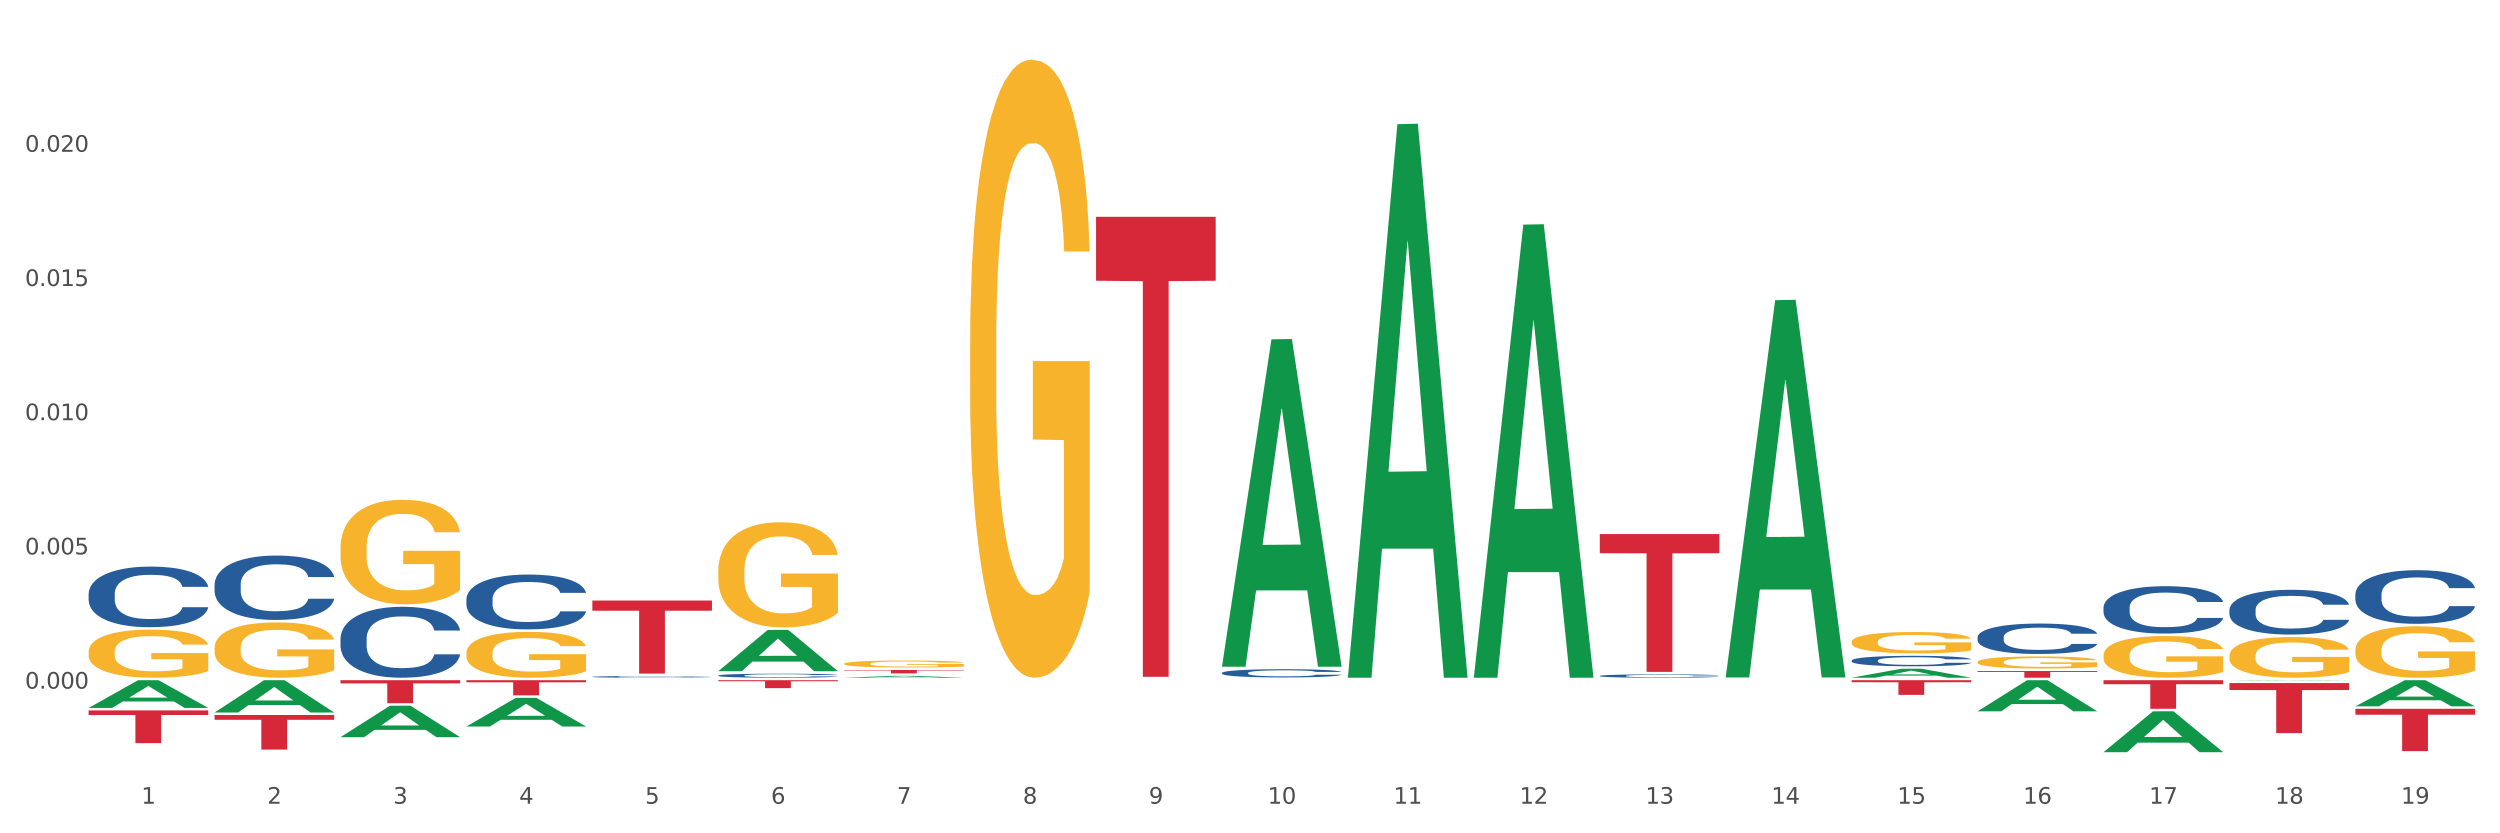 <?xml version="1.0" encoding="utf-8" standalone="no"?>
<!DOCTYPE svg PUBLIC "-//W3C//DTD SVG 1.1//EN"
  "http://www.w3.org/Graphics/SVG/1.1/DTD/svg11.dtd">
<svg xmlns:xlink="http://www.w3.org/1999/xlink" width="1080pt" height="360pt" viewBox="0 0 1080 360" xmlns="http://www.w3.org/2000/svg" version="1.1">
 <rect x="0" y="0" width="1080" height="360" fill="#333333" stroke="none"/>
 <defs>
  <style type="text/css">*{stroke-linejoin: round; stroke-linecap: butt}</style>
 </defs>
 <g id="figure_1">
  <g id="patch_1">
   <path d="M 0 360 
L 1080 360 
L 1080 0 
L 0 0 
z
" style="fill: #ffffff; stroke: #ffffff; stroke-linejoin: miter"/>
  </g>
  <g id="axes_1">
   <g id="matplotlib.axis_1">
    <g id="xtick_1">
     <g id="text_1">
      <!-- 1 -->
      <g style="fill: #4d4d4d" transform="translate(61.07 347.204) scale(0.096 -0.096)">
       <defs>
        <path id="DejaVuSans-31" d="M 794 531 
L 1825 531 
L 1825 4091 
L 703 3866 
L 703 4441 
L 1819 4666 
L 2450 4666 
L 2450 531 
L 3481 531 
L 3481 0 
L 794 0 
L 794 531 
z
" transform="scale(0.016)"/>
       </defs>
       <use xlink:href="#DejaVuSans-31"/>
      </g>
     </g>
    </g>
    <g id="xtick_2">
     <g id="text_2">
      <!-- 2 -->
      <g style="fill: #4d4d4d" transform="translate(115.472 347.204) scale(0.096 -0.096)">
       <defs>
        <path id="DejaVuSans-32" d="M 1228 531 
L 3431 531 
L 3431 0 
L 469 0 
L 469 531 
Q 828 903 1448 1529 
Q 2069 2156 2228 2338 
Q 2531 2678 2651 2914 
Q 2772 3150 2772 3378 
Q 2772 3750 2511 3984 
Q 2250 4219 1831 4219 
Q 1534 4219 1204 4116 
Q 875 4013 500 3803 
L 500 4441 
Q 881 4594 1212 4672 
Q 1544 4750 1819 4750 
Q 2544 4750 2975 4387 
Q 3406 4025 3406 3419 
Q 3406 3131 3298 2873 
Q 3191 2616 2906 2266 
Q 2828 2175 2409 1742 
Q 1991 1309 1228 531 
z
" transform="scale(0.016)"/>
       </defs>
       <use xlink:href="#DejaVuSans-32"/>
      </g>
     </g>
    </g>
    <g id="xtick_3">
     <g id="text_3">
      <!-- 3 -->
      <g style="fill: #4d4d4d" transform="translate(169.874 347.204) scale(0.096 -0.096)">
       <defs>
        <path id="DejaVuSans-33" d="M 2597 2516 
Q 3050 2419 3304 2112 
Q 3559 1806 3559 1356 
Q 3559 666 3084 287 
Q 2609 -91 1734 -91 
Q 1441 -91 1130 -33 
Q 819 25 488 141 
L 488 750 
Q 750 597 1062 519 
Q 1375 441 1716 441 
Q 2309 441 2620 675 
Q 2931 909 2931 1356 
Q 2931 1769 2642 2001 
Q 2353 2234 1838 2234 
L 1294 2234 
L 1294 2753 
L 1863 2753 
Q 2328 2753 2575 2939 
Q 2822 3125 2822 3475 
Q 2822 3834 2567 4026 
Q 2313 4219 1838 4219 
Q 1578 4219 1281 4162 
Q 984 4106 628 3988 
L 628 4550 
Q 988 4650 1302 4700 
Q 1616 4750 1894 4750 
Q 2613 4750 3031 4423 
Q 3450 4097 3450 3541 
Q 3450 3153 3228 2886 
Q 3006 2619 2597 2516 
z
" transform="scale(0.016)"/>
       </defs>
       <use xlink:href="#DejaVuSans-33"/>
      </g>
     </g>
    </g>
    <g id="xtick_4">
     <g id="text_4">
      <!-- 4 -->
      <g style="fill: #4d4d4d" transform="translate(224.276 347.204) scale(0.096 -0.096)">
       <defs>
        <path id="DejaVuSans-34" d="M 2419 4116 
L 825 1625 
L 2419 1625 
L 2419 4116 
z
M 2253 4666 
L 3047 4666 
L 3047 1625 
L 3713 1625 
L 3713 1100 
L 3047 1100 
L 3047 0 
L 2419 0 
L 2419 1100 
L 313 1100 
L 313 1709 
L 2253 4666 
z
" transform="scale(0.016)"/>
       </defs>
       <use xlink:href="#DejaVuSans-34"/>
      </g>
     </g>
    </g>
    <g id="xtick_5">
     <g id="text_5">
      <!-- 5 -->
      <g style="fill: #4d4d4d" transform="translate(278.678 347.204) scale(0.096 -0.096)">
       <defs>
        <path id="DejaVuSans-35" d="M 691 4666 
L 3169 4666 
L 3169 4134 
L 1269 4134 
L 1269 2991 
Q 1406 3038 1543 3061 
Q 1681 3084 1819 3084 
Q 2600 3084 3056 2656 
Q 3513 2228 3513 1497 
Q 3513 744 3044 326 
Q 2575 -91 1722 -91 
Q 1428 -91 1123 -41 
Q 819 9 494 109 
L 494 744 
Q 775 591 1075 516 
Q 1375 441 1709 441 
Q 2250 441 2565 725 
Q 2881 1009 2881 1497 
Q 2881 1984 2565 2268 
Q 2250 2553 1709 2553 
Q 1456 2553 1204 2497 
Q 953 2441 691 2322 
L 691 4666 
z
" transform="scale(0.016)"/>
       </defs>
       <use xlink:href="#DejaVuSans-35"/>
      </g>
     </g>
    </g>
    <g id="xtick_6">
     <g id="text_6">
      <!-- 6 -->
      <g style="fill: #4d4d4d" transform="translate(333.08 347.204) scale(0.096 -0.096)">
       <defs>
        <path id="DejaVuSans-36" d="M 2113 2584 
Q 1688 2584 1439 2293 
Q 1191 2003 1191 1497 
Q 1191 994 1439 701 
Q 1688 409 2113 409 
Q 2538 409 2786 701 
Q 3034 994 3034 1497 
Q 3034 2003 2786 2293 
Q 2538 2584 2113 2584 
z
M 3366 4563 
L 3366 3988 
Q 3128 4100 2886 4159 
Q 2644 4219 2406 4219 
Q 1781 4219 1451 3797 
Q 1122 3375 1075 2522 
Q 1259 2794 1537 2939 
Q 1816 3084 2150 3084 
Q 2853 3084 3261 2657 
Q 3669 2231 3669 1497 
Q 3669 778 3244 343 
Q 2819 -91 2113 -91 
Q 1303 -91 875 529 
Q 447 1150 447 2328 
Q 447 3434 972 4092 
Q 1497 4750 2381 4750 
Q 2619 4750 2861 4703 
Q 3103 4656 3366 4563 
z
" transform="scale(0.016)"/>
       </defs>
       <use xlink:href="#DejaVuSans-36"/>
      </g>
     </g>
    </g>
    <g id="xtick_7">
     <g id="text_7">
      <!-- 7 -->
      <g style="fill: #4d4d4d" transform="translate(387.482 347.204) scale(0.096 -0.096)">
       <defs>
        <path id="DejaVuSans-37" d="M 525 4666 
L 3525 4666 
L 3525 4397 
L 1831 0 
L 1172 0 
L 2766 4134 
L 525 4134 
L 525 4666 
z
" transform="scale(0.016)"/>
       </defs>
       <use xlink:href="#DejaVuSans-37"/>
      </g>
     </g>
    </g>
    <g id="xtick_8">
     <g id="text_8">
      <!-- 8 -->
      <g style="fill: #4d4d4d" transform="translate(441.884 347.204) scale(0.096 -0.096)">
       <defs>
        <path id="DejaVuSans-38" d="M 2034 2216 
Q 1584 2216 1326 1975 
Q 1069 1734 1069 1313 
Q 1069 891 1326 650 
Q 1584 409 2034 409 
Q 2484 409 2743 651 
Q 3003 894 3003 1313 
Q 3003 1734 2745 1975 
Q 2488 2216 2034 2216 
z
M 1403 2484 
Q 997 2584 770 2862 
Q 544 3141 544 3541 
Q 544 4100 942 4425 
Q 1341 4750 2034 4750 
Q 2731 4750 3128 4425 
Q 3525 4100 3525 3541 
Q 3525 3141 3298 2862 
Q 3072 2584 2669 2484 
Q 3125 2378 3379 2068 
Q 3634 1759 3634 1313 
Q 3634 634 3220 271 
Q 2806 -91 2034 -91 
Q 1263 -91 848 271 
Q 434 634 434 1313 
Q 434 1759 690 2068 
Q 947 2378 1403 2484 
z
M 1172 3481 
Q 1172 3119 1398 2916 
Q 1625 2713 2034 2713 
Q 2441 2713 2670 2916 
Q 2900 3119 2900 3481 
Q 2900 3844 2670 4047 
Q 2441 4250 2034 4250 
Q 1625 4250 1398 4047 
Q 1172 3844 1172 3481 
z
" transform="scale(0.016)"/>
       </defs>
       <use xlink:href="#DejaVuSans-38"/>
      </g>
     </g>
    </g>
    <g id="xtick_9">
     <g id="text_9">
      <!-- 9 -->
      <g style="fill: #4d4d4d" transform="translate(496.286 347.204) scale(0.096 -0.096)">
       <defs>
        <path id="DejaVuSans-39" d="M 703 97 
L 703 672 
Q 941 559 1184 500 
Q 1428 441 1663 441 
Q 2288 441 2617 861 
Q 2947 1281 2994 2138 
Q 2813 1869 2534 1725 
Q 2256 1581 1919 1581 
Q 1219 1581 811 2004 
Q 403 2428 403 3163 
Q 403 3881 828 4315 
Q 1253 4750 1959 4750 
Q 2769 4750 3195 4129 
Q 3622 3509 3622 2328 
Q 3622 1225 3098 567 
Q 2575 -91 1691 -91 
Q 1453 -91 1209 -44 
Q 966 3 703 97 
z
M 1959 2075 
Q 2384 2075 2632 2365 
Q 2881 2656 2881 3163 
Q 2881 3666 2632 3958 
Q 2384 4250 1959 4250 
Q 1534 4250 1286 3958 
Q 1038 3666 1038 3163 
Q 1038 2656 1286 2365 
Q 1534 2075 1959 2075 
z
" transform="scale(0.016)"/>
       </defs>
       <use xlink:href="#DejaVuSans-39"/>
      </g>
     </g>
    </g>
    <g id="xtick_10">
     <g id="text_10">
      <!-- 10 -->
      <g style="fill: #4d4d4d" transform="translate(547.634 347.204) scale(0.096 -0.096)">
       <defs>
        <path id="DejaVuSans-30" d="M 2034 4250 
Q 1547 4250 1301 3770 
Q 1056 3291 1056 2328 
Q 1056 1369 1301 889 
Q 1547 409 2034 409 
Q 2525 409 2770 889 
Q 3016 1369 3016 2328 
Q 3016 3291 2770 3770 
Q 2525 4250 2034 4250 
z
M 2034 4750 
Q 2819 4750 3233 4129 
Q 3647 3509 3647 2328 
Q 3647 1150 3233 529 
Q 2819 -91 2034 -91 
Q 1250 -91 836 529 
Q 422 1150 422 2328 
Q 422 3509 836 4129 
Q 1250 4750 2034 4750 
z
" transform="scale(0.016)"/>
       </defs>
       <use xlink:href="#DejaVuSans-31"/>
       <use xlink:href="#DejaVuSans-30" transform="translate(63.623 0)"/>
      </g>
     </g>
    </g>
    <g id="xtick_11">
     <g id="text_11">
      <!-- 11 -->
      <g style="fill: #4d4d4d" transform="translate(602.035 347.204) scale(0.096 -0.096)">
       <use xlink:href="#DejaVuSans-31"/>
       <use xlink:href="#DejaVuSans-31" transform="translate(63.623 0)"/>
      </g>
     </g>
    </g>
    <g id="xtick_12">
     <g id="text_12">
      <!-- 12 -->
      <g style="fill: #4d4d4d" transform="translate(656.437 347.204) scale(0.096 -0.096)">
       <use xlink:href="#DejaVuSans-31"/>
       <use xlink:href="#DejaVuSans-32" transform="translate(63.623 0)"/>
      </g>
     </g>
    </g>
    <g id="xtick_13">
     <g id="text_13">
      <!-- 13 -->
      <g style="fill: #4d4d4d" transform="translate(710.839 347.204) scale(0.096 -0.096)">
       <use xlink:href="#DejaVuSans-31"/>
       <use xlink:href="#DejaVuSans-33" transform="translate(63.623 0)"/>
      </g>
     </g>
    </g>
    <g id="xtick_14">
     <g id="text_14">
      <!-- 14 -->
      <g style="fill: #4d4d4d" transform="translate(765.241 347.204) scale(0.096 -0.096)">
       <use xlink:href="#DejaVuSans-31"/>
       <use xlink:href="#DejaVuSans-34" transform="translate(63.623 0)"/>
      </g>
     </g>
    </g>
    <g id="xtick_15">
     <g id="text_15">
      <!-- 15 -->
      <g style="fill: #4d4d4d" transform="translate(819.643 347.204) scale(0.096 -0.096)">
       <use xlink:href="#DejaVuSans-31"/>
       <use xlink:href="#DejaVuSans-35" transform="translate(63.623 0)"/>
      </g>
     </g>
    </g>
    <g id="xtick_16">
     <g id="text_16">
      <!-- 16 -->
      <g style="fill: #4d4d4d" transform="translate(874.045 347.204) scale(0.096 -0.096)">
       <use xlink:href="#DejaVuSans-31"/>
       <use xlink:href="#DejaVuSans-36" transform="translate(63.623 0)"/>
      </g>
     </g>
    </g>
    <g id="xtick_17">
     <g id="text_17">
      <!-- 17 -->
      <g style="fill: #4d4d4d" transform="translate(928.447 347.204) scale(0.096 -0.096)">
       <use xlink:href="#DejaVuSans-31"/>
       <use xlink:href="#DejaVuSans-37" transform="translate(63.623 0)"/>
      </g>
     </g>
    </g>
    <g id="xtick_18">
     <g id="text_18">
      <!-- 18 -->
      <g style="fill: #4d4d4d" transform="translate(982.849 347.204) scale(0.096 -0.096)">
       <use xlink:href="#DejaVuSans-31"/>
       <use xlink:href="#DejaVuSans-38" transform="translate(63.623 0)"/>
      </g>
     </g>
    </g>
    <g id="xtick_19">
     <g id="text_19">
      <!-- 19 -->
      <g style="fill: #4d4d4d" transform="translate(1037.251 347.204) scale(0.096 -0.096)">
       <use xlink:href="#DejaVuSans-31"/>
       <use xlink:href="#DejaVuSans-39" transform="translate(63.623 0)"/>
      </g>
     </g>
    </g>
    <g id="xtick_20"/>
    <g id="xtick_21"/>
    <g id="xtick_22"/>
    <g id="xtick_23"/>
    <g id="xtick_24"/>
    <g id="xtick_25"/>
    <g id="xtick_26"/>
    <g id="xtick_27"/>
    <g id="xtick_28"/>
    <g id="xtick_29"/>
    <g id="xtick_30"/>
    <g id="xtick_31"/>
    <g id="xtick_32"/>
    <g id="xtick_33"/>
    <g id="xtick_34"/>
    <g id="xtick_35"/>
    <g id="xtick_36"/>
    <g id="xtick_37"/>
   </g>
   <g id="matplotlib.axis_2">
    <g id="ytick_1">
     <g id="text_20">
      <!-- 0.000 -->
      <g style="fill: #4d4d4d" transform="translate(10.8 297.49) scale(0.096 -0.096)">
       <defs>
        <path id="DejaVuSans-2e" d="M 684 794 
L 1344 794 
L 1344 0 
L 684 0 
L 684 794 
z
" transform="scale(0.016)"/>
       </defs>
       <use xlink:href="#DejaVuSans-30"/>
       <use xlink:href="#DejaVuSans-2e" transform="translate(63.623 0)"/>
       <use xlink:href="#DejaVuSans-30" transform="translate(95.41 0)"/>
       <use xlink:href="#DejaVuSans-30" transform="translate(159.033 0)"/>
       <use xlink:href="#DejaVuSans-30" transform="translate(222.656 0)"/>
      </g>
     </g>
    </g>
    <g id="ytick_2">
     <g id="text_21">
      <!-- 0.005 -->
      <g style="fill: #4d4d4d" transform="translate(10.8 239.509) scale(0.096 -0.096)">
       <use xlink:href="#DejaVuSans-30"/>
       <use xlink:href="#DejaVuSans-2e" transform="translate(63.623 0)"/>
       <use xlink:href="#DejaVuSans-30" transform="translate(95.41 0)"/>
       <use xlink:href="#DejaVuSans-30" transform="translate(159.033 0)"/>
       <use xlink:href="#DejaVuSans-35" transform="translate(222.656 0)"/>
      </g>
     </g>
    </g>
    <g id="ytick_3">
     <g id="text_22">
      <!-- 0.010 -->
      <g style="fill: #4d4d4d" transform="translate(10.8 181.528) scale(0.096 -0.096)">
       <use xlink:href="#DejaVuSans-30"/>
       <use xlink:href="#DejaVuSans-2e" transform="translate(63.623 0)"/>
       <use xlink:href="#DejaVuSans-30" transform="translate(95.41 0)"/>
       <use xlink:href="#DejaVuSans-31" transform="translate(159.033 0)"/>
       <use xlink:href="#DejaVuSans-30" transform="translate(222.656 0)"/>
      </g>
     </g>
    </g>
    <g id="ytick_4">
     <g id="text_23">
      <!-- 0.015 -->
      <g style="fill: #4d4d4d" transform="translate(10.8 123.547) scale(0.096 -0.096)">
       <use xlink:href="#DejaVuSans-30"/>
       <use xlink:href="#DejaVuSans-2e" transform="translate(63.623 0)"/>
       <use xlink:href="#DejaVuSans-30" transform="translate(95.41 0)"/>
       <use xlink:href="#DejaVuSans-31" transform="translate(159.033 0)"/>
       <use xlink:href="#DejaVuSans-35" transform="translate(222.656 0)"/>
      </g>
     </g>
    </g>
    <g id="ytick_5">
     <g id="text_24">
      <!-- 0.020 -->
      <g style="fill: #4d4d4d" transform="translate(10.8 65.566) scale(0.096 -0.096)">
       <use xlink:href="#DejaVuSans-30"/>
       <use xlink:href="#DejaVuSans-2e" transform="translate(63.623 0)"/>
       <use xlink:href="#DejaVuSans-30" transform="translate(95.41 0)"/>
       <use xlink:href="#DejaVuSans-32" transform="translate(159.033 0)"/>
       <use xlink:href="#DejaVuSans-30" transform="translate(222.656 0)"/>
      </g>
     </g>
    </g>
    <g id="ytick_6"/>
    <g id="ytick_7"/>
    <g id="ytick_8"/>
    <g id="ytick_9"/>
    <g id="ytick_10"/>
    <g id="ytick_11"/>
   </g>
   <g id="PolyCollection_1">
    <path d="M 38.283 305.809 
L 38.336 305.798 
L 59.648 293.854 
L 68.493 293.843 
L 89.965 305.831 
L 79.735 305.831 
L 75.1 303.04 
L 53.095 303.04 
L 52.935 303.085 
L 48.46 305.831 
L 38.283 305.831 
L 38.283 305.809 
L 55.865 301.374 
L 72.329 301.362 
L 64.177 296.398 
L 64.071 296.376 
L 63.964 296.41 
L 55.812 301.362 
L 55.865 301.374 
L 38.283 305.809 
z
" clip-path="url(#pe237a05c73)" style="fill: #109648"/>
    <path d="M 1017.518 306.213 
L 1069.2 306.213 
L 1069.2 308.754 
L 1048.87 308.772 
L 1048.87 324.5 
L 1037.726 324.5 
L 1037.726 308.772 
L 1017.518 308.754 
L 1017.518 306.23 
L 1017.518 306.213 
z
" clip-path="url(#pe237a05c73)" style="fill: #d62839"/>
    <path d="M 963.116 295.081 
L 1014.798 295.081 
L 1014.798 298.087 
L 994.468 298.108 
L 994.468 316.713 
L 983.324 316.713 
L 983.324 298.108 
L 963.116 298.087 
L 963.116 295.101 
L 963.116 295.081 
z
" clip-path="url(#pe237a05c73)" style="fill: #d62839"/>
    <path d="M 908.714 293.843 
L 960.396 293.843 
L 960.396 295.56 
L 940.066 295.572 
L 940.066 306.198 
L 928.922 306.198 
L 928.922 295.572 
L 908.714 295.56 
L 908.714 293.855 
L 908.714 293.843 
z
" clip-path="url(#pe237a05c73)" style="fill: #d62839"/>
    <path d="M 854.312 289.865 
L 905.994 289.865 
L 905.994 290.269 
L 885.664 290.272 
L 885.664 292.771 
L 874.52 292.771 
L 874.52 290.272 
L 854.312 290.269 
L 854.312 289.868 
L 854.312 289.865 
z
" clip-path="url(#pe237a05c73)" style="fill: #d62839"/>
    <path d="M 799.91 293.843 
L 851.592 293.843 
L 851.592 294.722 
L 831.262 294.728 
L 831.262 300.169 
L 820.118 300.169 
L 820.118 294.728 
L 799.91 294.722 
L 799.91 293.849 
L 799.91 293.843 
z
" clip-path="url(#pe237a05c73)" style="fill: #d62839"/>
    <path d="M 691.106 230.722 
L 742.788 230.722 
L 742.788 238.994 
L 722.458 239.05 
L 722.458 290.252 
L 711.314 290.252 
L 711.314 239.05 
L 691.106 238.994 
L 691.106 230.778 
L 691.106 230.722 
z
" clip-path="url(#pe237a05c73)" style="fill: #d62839"/>
    <path d="M 473.499 93.664 
L 525.18 93.664 
L 525.18 121.28 
L 504.851 121.467 
L 504.851 292.39 
L 493.706 292.39 
L 493.706 121.467 
L 473.499 121.28 
L 473.499 93.85 
L 473.499 93.664 
z
" clip-path="url(#pe237a05c73)" style="fill: #d62839"/>
    <path d="M 364.695 289.44 
L 416.377 289.44 
L 416.377 289.644 
L 396.047 289.646 
L 396.047 290.908 
L 384.902 290.908 
L 384.902 289.646 
L 364.695 289.644 
L 364.695 289.442 
L 364.695 289.44 
z
" clip-path="url(#pe237a05c73)" style="fill: #d62839"/>
    <path d="M 310.293 293.843 
L 361.975 293.843 
L 361.975 294.319 
L 341.645 294.322 
L 341.645 297.265 
L 330.5 297.265 
L 330.5 294.322 
L 310.293 294.319 
L 310.293 293.846 
L 310.293 293.843 
z
" clip-path="url(#pe237a05c73)" style="fill: #d62839"/>
    <path d="M 255.891 259.435 
L 307.573 259.435 
L 307.573 263.821 
L 287.243 263.85 
L 287.243 290.995 
L 276.098 290.995 
L 276.098 263.85 
L 255.891 263.821 
L 255.891 259.464 
L 255.891 259.435 
z
" clip-path="url(#pe237a05c73)" style="fill: #d62839"/>
    <path d="M 201.489 293.843 
L 253.171 293.843 
L 253.171 294.753 
L 232.841 294.759 
L 232.841 300.39 
L 221.696 300.39 
L 221.696 294.759 
L 201.489 294.753 
L 201.489 293.849 
L 201.489 293.843 
z
" clip-path="url(#pe237a05c73)" style="fill: #d62839"/>
    <path d="M 147.087 293.843 
L 198.769 293.843 
L 198.769 295.224 
L 178.439 295.234 
L 178.439 303.783 
L 167.294 303.783 
L 167.294 295.234 
L 147.087 295.224 
L 147.087 293.852 
L 147.087 293.843 
z
" clip-path="url(#pe237a05c73)" style="fill: #d62839"/>
    <path d="M 92.685 308.874 
L 144.367 308.874 
L 144.367 310.954 
L 124.037 310.968 
L 124.037 323.841 
L 112.892 323.841 
L 112.892 310.968 
L 92.685 310.954 
L 92.685 308.888 
L 92.685 308.874 
z
" clip-path="url(#pe237a05c73)" style="fill: #d62839"/>
    <path d="M 1017.518 256.731 
L 1017.579 256.71 
L 1017.579 256.117 
L 1017.763 255.314 
L 1018.434 253.833 
L 1019.29 252.712 
L 1020.756 251.4 
L 1021.55 250.85 
L 1022.589 250.237 
L 1024.727 249.243 
L 1027.17 248.396 
L 1028.881 247.931 
L 1030.164 247.635 
L 1033.035 247.106 
L 1034.684 246.873 
L 1036.395 246.683 
L 1037.861 246.556 
L 1040.305 246.408 
L 1042.259 246.345 
L 1044.52 246.324 
L 1046.414 246.345 
L 1048.918 246.429 
L 1052.584 246.683 
L 1053.989 246.831 
L 1055.882 247.085 
L 1057.837 247.423 
L 1059.426 247.762 
L 1061.258 248.248 
L 1063.152 248.883 
L 1064.985 249.687 
L 1066.268 250.427 
L 1067.306 251.21 
L 1068.223 252.162 
L 1068.895 253.198 
L 1069.2 254.066 
L 1058.021 254.066 
L 1057.715 253.283 
L 1057.104 252.437 
L 1056.493 251.866 
L 1055.821 251.4 
L 1054.783 250.871 
L 1053.866 250.533 
L 1052.339 250.131 
L 1050.934 249.877 
L 1049.773 249.729 
L 1048.368 249.602 
L 1045.375 249.475 
L 1043.237 249.475 
L 1041.893 249.518 
L 1040.244 249.623 
L 1038.838 249.771 
L 1037.189 250.025 
L 1035.906 250.3 
L 1034.623 250.66 
L 1033.89 250.914 
L 1032.791 251.379 
L 1032.057 251.76 
L 1031.08 252.416 
L 1030.53 252.881 
L 1029.553 254.087 
L 1029.125 254.975 
L 1028.942 255.589 
L 1028.82 256.265 
L 1028.82 259.565 
L 1029.186 261.046 
L 1029.492 261.681 
L 1029.98 262.4 
L 1030.897 263.331 
L 1032.241 264.24 
L 1033.646 264.896 
L 1034.807 265.298 
L 1035.906 265.594 
L 1037.006 265.827 
L 1038.35 266.038 
L 1039.449 266.165 
L 1041.099 266.292 
L 1043.054 266.355 
L 1044.581 266.355 
L 1047.696 266.25 
L 1049.102 266.144 
L 1050.445 265.996 
L 1051.912 265.763 
L 1053.072 265.509 
L 1053.744 265.319 
L 1054.844 264.917 
L 1055.699 264.494 
L 1056.432 264.007 
L 1056.921 263.584 
L 1057.471 262.95 
L 1057.898 262.231 
L 1058.021 261.85 
L 1069.2 261.85 
L 1068.956 262.611 
L 1068.528 263.352 
L 1067.673 264.346 
L 1067.001 264.917 
L 1065.962 265.615 
L 1064.863 266.207 
L 1063.335 266.863 
L 1061.93 267.35 
L 1060.464 267.773 
L 1058.876 268.153 
L 1056.005 268.682 
L 1054.966 268.83 
L 1052.767 269.084 
L 1051.056 269.232 
L 1048.552 269.38 
L 1045.986 269.465 
L 1043.298 269.486 
L 1040.915 269.444 
L 1038.289 269.317 
L 1036.639 269.19 
L 1034.807 269 
L 1032.668 268.703 
L 1030.652 268.344 
L 1028.759 267.921 
L 1026.987 267.434 
L 1025.338 266.884 
L 1023.199 265.975 
L 1021.611 265.086 
L 1020.45 264.261 
L 1019.656 263.563 
L 1018.862 262.675 
L 1018.434 262.061 
L 1017.763 260.581 
L 1017.518 259.206 
L 1017.518 256.731 
z
" clip-path="url(#pe237a05c73)" style="fill: #255c99"/>
    <path d="M 963.116 263.481 
L 963.177 263.463 
L 963.177 262.969 
L 963.361 262.297 
L 964.033 261.061 
L 964.888 260.124 
L 966.354 259.029 
L 967.148 258.57 
L 968.187 258.057 
L 970.325 257.227 
L 972.768 256.52 
L 974.479 256.132 
L 975.762 255.884 
L 978.633 255.443 
L 980.282 255.248 
L 981.993 255.089 
L 983.459 254.983 
L 985.903 254.86 
L 987.858 254.807 
L 990.118 254.789 
L 992.012 254.807 
L 994.516 254.877 
L 998.182 255.089 
L 999.587 255.213 
L 1001.481 255.425 
L 1003.435 255.708 
L 1005.024 255.99 
L 1006.856 256.397 
L 1008.75 256.927 
L 1010.583 257.598 
L 1011.866 258.216 
L 1012.904 258.87 
L 1013.821 259.665 
L 1014.493 260.531 
L 1014.798 261.255 
L 1003.619 261.255 
L 1003.313 260.601 
L 1002.702 259.895 
L 1002.091 259.418 
L 1001.419 259.029 
L 1000.381 258.587 
L 999.465 258.305 
L 997.937 257.969 
L 996.532 257.757 
L 995.372 257.633 
L 993.966 257.527 
L 990.973 257.421 
L 988.835 257.421 
L 987.491 257.457 
L 985.842 257.545 
L 984.436 257.669 
L 982.787 257.881 
L 981.504 258.11 
L 980.221 258.411 
L 979.488 258.623 
L 978.389 259.011 
L 977.656 259.329 
L 976.678 259.877 
L 976.128 260.266 
L 975.151 261.273 
L 974.723 262.015 
L 974.54 262.527 
L 974.418 263.092 
L 974.418 265.848 
L 974.784 267.085 
L 975.09 267.615 
L 975.578 268.215 
L 976.495 268.993 
L 977.839 269.752 
L 979.244 270.3 
L 980.405 270.636 
L 981.504 270.883 
L 982.604 271.077 
L 983.948 271.254 
L 985.047 271.36 
L 986.697 271.466 
L 988.652 271.519 
L 990.179 271.519 
L 993.294 271.431 
L 994.7 271.342 
L 996.044 271.219 
L 997.51 271.024 
L 998.67 270.812 
L 999.342 270.653 
L 1000.442 270.318 
L 1001.297 269.964 
L 1002.03 269.558 
L 1002.519 269.205 
L 1003.069 268.675 
L 1003.496 268.074 
L 1003.619 267.756 
L 1014.798 267.756 
L 1014.554 268.392 
L 1014.126 269.01 
L 1013.271 269.841 
L 1012.599 270.318 
L 1011.56 270.901 
L 1010.461 271.395 
L 1008.933 271.943 
L 1007.528 272.349 
L 1006.062 272.703 
L 1004.474 273.021 
L 1001.603 273.462 
L 1000.564 273.586 
L 998.365 273.798 
L 996.654 273.922 
L 994.15 274.045 
L 991.584 274.116 
L 988.896 274.134 
L 986.514 274.098 
L 983.887 273.992 
L 982.237 273.886 
L 980.405 273.727 
L 978.266 273.48 
L 976.25 273.18 
L 974.357 272.826 
L 972.585 272.42 
L 970.936 271.961 
L 968.798 271.201 
L 967.209 270.459 
L 966.048 269.77 
L 965.254 269.187 
L 964.46 268.445 
L 964.033 267.933 
L 963.361 266.696 
L 963.116 265.548 
L 963.116 263.481 
z
" clip-path="url(#pe237a05c73)" style="fill: #255c99"/>
    <path d="M 908.714 262.428 
L 908.775 262.41 
L 908.775 261.886 
L 908.959 261.176 
L 909.631 259.868 
L 910.486 258.878 
L 911.952 257.719 
L 912.746 257.233 
L 913.785 256.691 
L 915.923 255.813 
L 918.366 255.065 
L 920.077 254.654 
L 921.36 254.393 
L 924.231 253.925 
L 925.88 253.72 
L 927.591 253.552 
L 929.057 253.44 
L 931.501 253.309 
L 933.456 253.253 
L 935.716 253.234 
L 937.61 253.253 
L 940.114 253.327 
L 943.78 253.552 
L 945.185 253.683 
L 947.079 253.907 
L 949.033 254.206 
L 950.622 254.505 
L 952.454 254.935 
L 954.348 255.495 
L 956.181 256.205 
L 957.464 256.859 
L 958.502 257.551 
L 959.419 258.392 
L 960.091 259.308 
L 960.396 260.074 
L 949.217 260.074 
L 948.911 259.382 
L 948.3 258.635 
L 947.689 258.13 
L 947.017 257.719 
L 945.979 257.252 
L 945.063 256.953 
L 943.535 256.598 
L 942.13 256.374 
L 940.97 256.243 
L 939.565 256.131 
L 936.571 256.018 
L 934.433 256.018 
L 933.089 256.056 
L 931.44 256.149 
L 930.035 256.28 
L 928.385 256.504 
L 927.102 256.747 
L 925.819 257.065 
L 925.086 257.289 
L 923.987 257.7 
L 923.254 258.037 
L 922.276 258.616 
L 921.726 259.027 
L 920.749 260.092 
L 920.321 260.877 
L 920.138 261.419 
L 920.016 262.017 
L 920.016 264.933 
L 920.382 266.241 
L 920.688 266.801 
L 921.177 267.437 
L 922.093 268.259 
L 923.437 269.063 
L 924.842 269.642 
L 926.003 269.997 
L 927.102 270.259 
L 928.202 270.464 
L 929.546 270.651 
L 930.645 270.763 
L 932.295 270.875 
L 934.25 270.931 
L 935.777 270.931 
L 938.893 270.838 
L 940.298 270.744 
L 941.642 270.614 
L 943.108 270.408 
L 944.268 270.184 
L 944.94 270.016 
L 946.04 269.661 
L 946.895 269.287 
L 947.628 268.857 
L 948.117 268.483 
L 948.667 267.923 
L 949.095 267.287 
L 949.217 266.951 
L 960.396 266.951 
L 960.152 267.624 
L 959.724 268.278 
L 958.869 269.156 
L 958.197 269.661 
L 957.158 270.277 
L 956.059 270.801 
L 954.531 271.38 
L 953.126 271.81 
L 951.66 272.183 
L 950.072 272.52 
L 947.201 272.987 
L 946.162 273.118 
L 943.963 273.342 
L 942.252 273.473 
L 939.748 273.604 
L 937.182 273.678 
L 934.494 273.697 
L 932.112 273.66 
L 929.485 273.548 
L 927.835 273.435 
L 926.003 273.267 
L 923.864 273.006 
L 921.849 272.688 
L 919.955 272.314 
L 918.183 271.884 
L 916.534 271.399 
L 914.396 270.595 
L 912.807 269.81 
L 911.647 269.081 
L 910.852 268.465 
L 910.058 267.68 
L 909.631 267.138 
L 908.959 265.83 
L 908.714 264.615 
L 908.714 262.428 
z
" clip-path="url(#pe237a05c73)" style="fill: #255c99"/>
    <path d="M 854.312 275.277 
L 854.373 275.265 
L 854.373 274.929 
L 854.557 274.473 
L 855.229 273.633 
L 856.084 272.997 
L 857.55 272.253 
L 858.344 271.941 
L 859.383 271.593 
L 861.521 271.029 
L 863.964 270.549 
L 865.675 270.285 
L 866.958 270.117 
L 869.829 269.817 
L 871.478 269.685 
L 873.189 269.577 
L 874.655 269.505 
L 877.099 269.421 
L 879.054 269.385 
L 881.314 269.373 
L 883.208 269.385 
L 885.712 269.433 
L 889.378 269.577 
L 890.783 269.661 
L 892.677 269.805 
L 894.631 269.997 
L 896.22 270.189 
L 898.052 270.465 
L 899.946 270.825 
L 901.779 271.281 
L 903.062 271.701 
L 904.1 272.145 
L 905.017 272.685 
L 905.689 273.273 
L 905.994 273.765 
L 894.815 273.765 
L 894.509 273.321 
L 893.898 272.841 
L 893.287 272.517 
L 892.616 272.253 
L 891.577 271.953 
L 890.661 271.761 
L 889.133 271.533 
L 887.728 271.389 
L 886.568 271.305 
L 885.163 271.233 
L 882.169 271.161 
L 880.031 271.161 
L 878.687 271.185 
L 877.038 271.245 
L 875.633 271.329 
L 873.983 271.473 
L 872.7 271.629 
L 871.417 271.833 
L 870.684 271.977 
L 869.585 272.241 
L 868.852 272.457 
L 867.874 272.829 
L 867.324 273.093 
L 866.347 273.777 
L 865.919 274.281 
L 865.736 274.629 
L 865.614 275.013 
L 865.614 276.885 
L 865.98 277.725 
L 866.286 278.085 
L 866.775 278.493 
L 867.691 279.021 
L 869.035 279.536 
L 870.44 279.908 
L 871.601 280.136 
L 872.7 280.304 
L 873.8 280.436 
L 875.144 280.556 
L 876.243 280.628 
L 877.893 280.7 
L 879.848 280.736 
L 881.375 280.736 
L 884.491 280.676 
L 885.896 280.616 
L 887.24 280.532 
L 888.706 280.4 
L 889.866 280.256 
L 890.538 280.148 
L 891.638 279.92 
L 892.493 279.68 
L 893.226 279.404 
L 893.715 279.165 
L 894.265 278.805 
L 894.693 278.397 
L 894.815 278.181 
L 905.994 278.181 
L 905.75 278.613 
L 905.322 279.033 
L 904.467 279.596 
L 903.795 279.92 
L 902.756 280.316 
L 901.657 280.652 
L 900.13 281.024 
L 898.724 281.3 
L 897.258 281.54 
L 895.67 281.756 
L 892.799 282.056 
L 891.76 282.14 
L 889.561 282.284 
L 887.851 282.368 
L 885.346 282.452 
L 882.78 282.5 
L 880.092 282.512 
L 877.71 282.488 
L 875.083 282.416 
L 873.433 282.344 
L 871.601 282.236 
L 869.463 282.068 
L 867.447 281.864 
L 865.553 281.624 
L 863.781 281.348 
L 862.132 281.036 
L 859.994 280.52 
L 858.405 280.016 
L 857.245 279.548 
L 856.45 279.153 
L 855.656 278.649 
L 855.229 278.301 
L 854.557 277.461 
L 854.312 276.681 
L 854.312 275.277 
z
" clip-path="url(#pe237a05c73)" style="fill: #255c99"/>
    <path d="M 799.91 285.345 
L 799.971 285.341 
L 799.971 285.225 
L 800.155 285.068 
L 800.827 284.78 
L 801.682 284.561 
L 803.148 284.305 
L 803.942 284.198 
L 804.981 284.078 
L 807.119 283.885 
L 809.563 283.72 
L 811.273 283.629 
L 812.556 283.571 
L 815.427 283.468 
L 817.077 283.423 
L 818.787 283.385 
L 820.253 283.361 
L 822.697 283.332 
L 824.652 283.319 
L 826.912 283.315 
L 828.806 283.319 
L 831.31 283.336 
L 834.976 283.385 
L 836.381 283.414 
L 838.275 283.464 
L 840.23 283.53 
L 841.818 283.596 
L 843.651 283.691 
L 845.544 283.814 
L 847.377 283.971 
L 848.66 284.116 
L 849.698 284.268 
L 850.615 284.454 
L 851.287 284.656 
L 851.592 284.825 
L 840.413 284.825 
L 840.107 284.672 
L 839.496 284.507 
L 838.886 284.396 
L 838.214 284.305 
L 837.175 284.202 
L 836.259 284.136 
L 834.731 284.058 
L 833.326 284.008 
L 832.166 283.979 
L 830.761 283.955 
L 827.767 283.93 
L 825.629 283.93 
L 824.285 283.938 
L 822.636 283.959 
L 821.231 283.988 
L 819.581 284.037 
L 818.298 284.091 
L 817.015 284.161 
L 816.282 284.21 
L 815.183 284.301 
L 814.45 284.375 
L 813.472 284.503 
L 812.922 284.594 
L 811.945 284.829 
L 811.517 285.002 
L 811.334 285.122 
L 811.212 285.254 
L 811.212 285.897 
L 811.578 286.186 
L 811.884 286.31 
L 812.373 286.45 
L 813.289 286.632 
L 814.633 286.809 
L 816.038 286.937 
L 817.199 287.015 
L 818.298 287.073 
L 819.398 287.118 
L 820.742 287.16 
L 821.842 287.184 
L 823.491 287.209 
L 825.446 287.221 
L 826.973 287.221 
L 830.089 287.201 
L 831.494 287.18 
L 832.838 287.151 
L 834.304 287.106 
L 835.465 287.057 
L 836.137 287.019 
L 837.236 286.941 
L 838.091 286.859 
L 838.824 286.764 
L 839.313 286.681 
L 839.863 286.557 
L 840.291 286.417 
L 840.413 286.343 
L 851.592 286.343 
L 851.348 286.491 
L 850.92 286.636 
L 850.065 286.83 
L 849.393 286.941 
L 848.354 287.077 
L 847.255 287.193 
L 845.728 287.32 
L 844.323 287.415 
L 842.856 287.498 
L 841.268 287.572 
L 838.397 287.675 
L 837.358 287.704 
L 835.159 287.754 
L 833.449 287.782 
L 830.944 287.811 
L 828.378 287.828 
L 825.69 287.832 
L 823.308 287.824 
L 820.681 287.799 
L 819.031 287.774 
L 817.199 287.737 
L 815.061 287.679 
L 813.045 287.609 
L 811.151 287.527 
L 809.379 287.432 
L 807.73 287.325 
L 805.592 287.147 
L 804.003 286.974 
L 802.843 286.813 
L 802.048 286.677 
L 801.254 286.504 
L 800.827 286.384 
L 800.155 286.095 
L 799.91 285.827 
L 799.91 285.345 
z
" clip-path="url(#pe237a05c73)" style="fill: #255c99"/>
    <path d="M 691.106 291.974 
L 691.168 291.973 
L 691.168 291.936 
L 691.351 291.886 
L 692.023 291.793 
L 692.878 291.723 
L 694.344 291.641 
L 695.138 291.607 
L 696.177 291.569 
L 698.315 291.507 
L 700.759 291.454 
L 702.469 291.425 
L 703.752 291.406 
L 706.623 291.373 
L 708.273 291.359 
L 709.983 291.347 
L 711.449 291.339 
L 713.893 291.329 
L 715.848 291.326 
L 718.108 291.324 
L 720.002 291.326 
L 722.507 291.331 
L 726.172 291.347 
L 727.577 291.356 
L 729.471 291.372 
L 731.426 291.393 
L 733.014 291.414 
L 734.847 291.444 
L 736.74 291.484 
L 738.573 291.534 
L 739.856 291.58 
L 740.895 291.629 
L 741.811 291.689 
L 742.483 291.754 
L 742.788 291.808 
L 731.609 291.808 
L 731.303 291.759 
L 730.693 291.706 
L 730.082 291.67 
L 729.41 291.641 
L 728.371 291.608 
L 727.455 291.587 
L 725.928 291.562 
L 724.522 291.546 
L 723.362 291.537 
L 721.957 291.529 
L 718.963 291.521 
L 716.825 291.521 
L 715.481 291.524 
L 713.832 291.53 
L 712.427 291.54 
L 710.777 291.555 
L 709.494 291.573 
L 708.212 291.595 
L 707.478 291.611 
L 706.379 291.64 
L 705.646 291.664 
L 704.668 291.705 
L 704.119 291.734 
L 703.141 291.809 
L 702.713 291.864 
L 702.53 291.903 
L 702.408 291.945 
L 702.408 292.151 
L 702.775 292.244 
L 703.08 292.283 
L 703.569 292.328 
L 704.485 292.386 
L 705.829 292.443 
L 707.234 292.484 
L 708.395 292.509 
L 709.494 292.528 
L 710.594 292.542 
L 711.938 292.555 
L 713.038 292.563 
L 714.687 292.571 
L 716.642 292.575 
L 718.169 292.575 
L 721.285 292.569 
L 722.69 292.562 
L 724.034 292.553 
L 725.5 292.538 
L 726.661 292.522 
L 727.333 292.51 
L 728.432 292.485 
L 729.287 292.459 
L 730.021 292.429 
L 730.509 292.402 
L 731.059 292.362 
L 731.487 292.318 
L 731.609 292.294 
L 742.788 292.294 
L 742.544 292.341 
L 742.116 292.388 
L 741.261 292.45 
L 740.589 292.485 
L 739.551 292.529 
L 738.451 292.566 
L 736.924 292.607 
L 735.519 292.637 
L 734.052 292.664 
L 732.464 292.687 
L 729.593 292.72 
L 728.554 292.73 
L 726.355 292.746 
L 724.645 292.755 
L 722.14 292.764 
L 719.574 292.769 
L 716.886 292.771 
L 714.504 292.768 
L 711.877 292.76 
L 710.227 292.752 
L 708.395 292.74 
L 706.257 292.722 
L 704.241 292.699 
L 702.347 292.673 
L 700.575 292.643 
L 698.926 292.608 
L 696.788 292.551 
L 695.199 292.496 
L 694.039 292.444 
L 693.245 292.401 
L 692.45 292.345 
L 692.023 292.307 
L 691.351 292.215 
L 691.106 292.129 
L 691.106 291.974 
z
" clip-path="url(#pe237a05c73)" style="fill: #255c99"/>
    <path d="M 527.901 290.697 
L 527.962 290.694 
L 527.962 290.603 
L 528.145 290.48 
L 528.817 290.253 
L 529.672 290.08 
L 531.138 289.879 
L 531.932 289.795 
L 532.971 289.7 
L 535.109 289.548 
L 537.553 289.418 
L 539.263 289.346 
L 540.546 289.301 
L 543.417 289.22 
L 545.067 289.184 
L 546.777 289.155 
L 548.243 289.135 
L 550.687 289.113 
L 552.642 289.103 
L 554.902 289.1 
L 556.796 289.103 
L 559.301 289.116 
L 562.966 289.155 
L 564.371 289.178 
L 566.265 289.217 
L 568.22 289.269 
L 569.808 289.32 
L 571.641 289.395 
L 573.535 289.493 
L 575.367 289.616 
L 576.65 289.73 
L 577.689 289.85 
L 578.605 289.996 
L 579.277 290.155 
L 579.582 290.288 
L 568.403 290.288 
L 568.098 290.168 
L 567.487 290.038 
L 566.876 289.951 
L 566.204 289.879 
L 565.165 289.798 
L 564.249 289.746 
L 562.722 289.684 
L 561.317 289.645 
L 560.156 289.622 
L 558.751 289.603 
L 555.757 289.584 
L 553.619 289.584 
L 552.275 289.59 
L 550.626 289.606 
L 549.221 289.629 
L 547.571 289.668 
L 546.289 289.71 
L 545.006 289.765 
L 544.273 289.804 
L 543.173 289.876 
L 542.44 289.934 
L 541.462 290.035 
L 540.913 290.106 
L 539.935 290.292 
L 539.508 290.428 
L 539.324 290.522 
L 539.202 290.626 
L 539.202 291.133 
L 539.569 291.36 
L 539.874 291.457 
L 540.363 291.568 
L 541.279 291.711 
L 542.623 291.85 
L 544.028 291.951 
L 545.189 292.013 
L 546.289 292.058 
L 547.388 292.094 
L 548.732 292.126 
L 549.832 292.146 
L 551.481 292.165 
L 553.436 292.175 
L 554.963 292.175 
L 558.079 292.159 
L 559.484 292.143 
L 560.828 292.12 
L 562.294 292.084 
L 563.455 292.045 
L 564.127 292.016 
L 565.226 291.954 
L 566.082 291.889 
L 566.815 291.815 
L 567.303 291.75 
L 567.853 291.652 
L 568.281 291.542 
L 568.403 291.483 
L 579.582 291.483 
L 579.338 291.6 
L 578.91 291.714 
L 578.055 291.867 
L 577.383 291.954 
L 576.345 292.061 
L 575.245 292.152 
L 573.718 292.253 
L 572.313 292.328 
L 570.847 292.393 
L 569.258 292.451 
L 566.387 292.532 
L 565.349 292.555 
L 563.149 292.594 
L 561.439 292.617 
L 558.934 292.64 
L 556.368 292.653 
L 553.68 292.656 
L 551.298 292.649 
L 548.671 292.63 
L 547.022 292.61 
L 545.189 292.581 
L 543.051 292.536 
L 541.035 292.48 
L 539.141 292.415 
L 537.369 292.341 
L 535.72 292.256 
L 533.582 292.117 
L 531.994 291.98 
L 530.833 291.854 
L 530.039 291.746 
L 529.245 291.61 
L 528.817 291.516 
L 528.145 291.289 
L 527.901 291.077 
L 527.901 290.697 
z
" clip-path="url(#pe237a05c73)" style="fill: #255c99"/>
    <path d="M 310.293 291.818 
L 310.354 291.816 
L 310.354 291.772 
L 310.537 291.712 
L 311.209 291.601 
L 312.064 291.518 
L 313.531 291.42 
L 314.325 291.379 
L 315.363 291.333 
L 317.501 291.259 
L 319.945 291.195 
L 321.655 291.161 
L 322.938 291.139 
L 325.81 291.099 
L 327.459 291.082 
L 329.169 291.067 
L 330.636 291.058 
L 333.079 291.047 
L 335.034 291.042 
L 337.294 291.041 
L 339.188 291.042 
L 341.693 291.048 
L 345.358 291.067 
L 346.763 291.078 
L 348.657 291.097 
L 350.612 291.123 
L 352.2 291.148 
L 354.033 291.184 
L 355.927 291.232 
L 357.759 291.292 
L 359.042 291.347 
L 360.081 291.406 
L 360.997 291.477 
L 361.669 291.554 
L 361.975 291.619 
L 350.795 291.619 
L 350.49 291.56 
L 349.879 291.497 
L 349.268 291.455 
L 348.596 291.42 
L 347.557 291.38 
L 346.641 291.355 
L 345.114 291.325 
L 343.709 291.306 
L 342.548 291.295 
L 341.143 291.285 
L 338.15 291.276 
L 336.012 291.276 
L 334.668 291.279 
L 333.018 291.287 
L 331.613 291.298 
L 329.964 291.317 
L 328.681 291.338 
L 327.398 291.364 
L 326.665 291.383 
L 325.565 291.418 
L 324.832 291.447 
L 323.855 291.496 
L 323.305 291.53 
L 322.327 291.62 
L 321.9 291.687 
L 321.717 291.733 
L 321.594 291.783 
L 321.594 292.03 
L 321.961 292.14 
L 322.266 292.188 
L 322.755 292.241 
L 323.671 292.311 
L 325.015 292.379 
L 326.42 292.428 
L 327.581 292.458 
L 328.681 292.48 
L 329.78 292.497 
L 331.124 292.513 
L 332.224 292.523 
L 333.873 292.532 
L 335.828 292.537 
L 337.355 292.537 
L 340.471 292.529 
L 341.876 292.521 
L 343.22 292.51 
L 344.686 292.493 
L 345.847 292.474 
L 346.519 292.459 
L 347.619 292.429 
L 348.474 292.398 
L 349.207 292.361 
L 349.696 292.33 
L 350.245 292.282 
L 350.673 292.229 
L 350.795 292.2 
L 361.975 292.2 
L 361.73 292.257 
L 361.303 292.312 
L 360.447 292.387 
L 359.775 292.429 
L 358.737 292.482 
L 357.637 292.526 
L 356.11 292.575 
L 354.705 292.611 
L 353.239 292.643 
L 351.65 292.671 
L 348.779 292.711 
L 347.741 292.722 
L 345.541 292.741 
L 343.831 292.752 
L 341.326 292.763 
L 338.761 292.769 
L 336.073 292.771 
L 333.69 292.767 
L 331.063 292.758 
L 329.414 292.749 
L 327.581 292.734 
L 325.443 292.712 
L 323.427 292.685 
L 321.533 292.654 
L 319.762 292.617 
L 318.112 292.576 
L 315.974 292.508 
L 314.386 292.442 
L 313.225 292.38 
L 312.431 292.328 
L 311.637 292.262 
L 311.209 292.216 
L 310.537 292.105 
L 310.293 292.003 
L 310.293 291.818 
z
" clip-path="url(#pe237a05c73)" style="fill: #255c99"/>
    <path d="M 255.891 292.383 
L 255.952 292.383 
L 255.952 292.365 
L 256.135 292.34 
L 256.807 292.295 
L 257.662 292.261 
L 259.129 292.221 
L 259.923 292.205 
L 260.961 292.186 
L 263.099 292.156 
L 265.543 292.13 
L 267.253 292.116 
L 268.536 292.107 
L 271.408 292.091 
L 273.057 292.084 
L 274.768 292.078 
L 276.234 292.074 
L 278.677 292.07 
L 280.632 292.068 
L 282.892 292.067 
L 284.786 292.068 
L 287.291 292.07 
L 290.956 292.078 
L 292.361 292.083 
L 294.255 292.09 
L 296.21 292.101 
L 297.798 292.111 
L 299.631 292.126 
L 301.525 292.145 
L 303.357 292.169 
L 304.64 292.192 
L 305.679 292.216 
L 306.595 292.244 
L 307.267 292.276 
L 307.573 292.302 
L 296.393 292.302 
L 296.088 292.278 
L 295.477 292.253 
L 294.866 292.235 
L 294.194 292.221 
L 293.156 292.205 
L 292.239 292.195 
L 290.712 292.183 
L 289.307 292.175 
L 288.146 292.171 
L 286.741 292.167 
L 283.748 292.163 
L 281.61 292.163 
L 280.266 292.164 
L 278.616 292.167 
L 277.211 292.172 
L 275.562 292.18 
L 274.279 292.188 
L 272.996 292.199 
L 272.263 292.207 
L 271.163 292.221 
L 270.43 292.232 
L 269.453 292.252 
L 268.903 292.266 
L 267.925 292.303 
L 267.498 292.33 
L 267.315 292.349 
L 267.192 292.369 
L 267.192 292.469 
L 267.559 292.514 
L 267.864 292.534 
L 268.353 292.555 
L 269.269 292.584 
L 270.613 292.611 
L 272.018 292.631 
L 273.179 292.643 
L 274.279 292.652 
L 275.378 292.659 
L 276.722 292.666 
L 277.822 292.67 
L 279.471 292.674 
L 281.426 292.676 
L 282.954 292.676 
L 286.069 292.672 
L 287.474 292.669 
L 288.818 292.665 
L 290.284 292.658 
L 291.445 292.65 
L 292.117 292.644 
L 293.217 292.632 
L 294.072 292.619 
L 294.805 292.604 
L 295.294 292.591 
L 295.843 292.572 
L 296.271 292.55 
L 296.393 292.539 
L 307.573 292.539 
L 307.328 292.562 
L 306.901 292.584 
L 306.045 292.615 
L 305.373 292.632 
L 304.335 292.653 
L 303.235 292.671 
L 301.708 292.691 
L 300.303 292.706 
L 298.837 292.719 
L 297.249 292.73 
L 294.377 292.746 
L 293.339 292.751 
L 291.14 292.758 
L 289.429 292.763 
L 286.924 292.767 
L 284.359 292.77 
L 281.671 292.771 
L 279.288 292.769 
L 276.661 292.766 
L 275.012 292.762 
L 273.179 292.756 
L 271.041 292.747 
L 269.025 292.736 
L 267.131 292.723 
L 265.36 292.708 
L 263.71 292.692 
L 261.572 292.664 
L 259.984 292.637 
L 258.823 292.612 
L 258.029 292.591 
L 257.235 292.564 
L 256.807 292.545 
L 256.135 292.5 
L 255.891 292.458 
L 255.891 292.383 
z
" clip-path="url(#pe237a05c73)" style="fill: #255c99"/>
    <path d="M 201.489 258.853 
L 201.55 258.831 
L 201.55 258.225 
L 201.733 257.403 
L 202.405 255.888 
L 203.26 254.741 
L 204.727 253.4 
L 205.521 252.837 
L 206.559 252.209 
L 208.697 251.192 
L 211.141 250.327 
L 212.852 249.851 
L 214.134 249.548 
L 217.006 249.007 
L 218.655 248.769 
L 220.366 248.574 
L 221.832 248.444 
L 224.275 248.293 
L 226.23 248.228 
L 228.49 248.206 
L 230.384 248.228 
L 232.889 248.314 
L 236.554 248.574 
L 237.959 248.725 
L 239.853 248.985 
L 241.808 249.331 
L 243.396 249.678 
L 245.229 250.175 
L 247.123 250.824 
L 248.956 251.647 
L 250.238 252.404 
L 251.277 253.205 
L 252.193 254.179 
L 252.865 255.239 
L 253.171 256.126 
L 241.991 256.126 
L 241.686 255.325 
L 241.075 254.46 
L 240.464 253.876 
L 239.792 253.4 
L 238.754 252.859 
L 237.837 252.512 
L 236.31 252.101 
L 234.905 251.842 
L 233.744 251.69 
L 232.339 251.56 
L 229.346 251.43 
L 227.208 251.43 
L 225.864 251.474 
L 224.214 251.582 
L 222.809 251.733 
L 221.16 251.993 
L 219.877 252.274 
L 218.594 252.642 
L 217.861 252.902 
L 216.761 253.378 
L 216.028 253.767 
L 215.051 254.438 
L 214.501 254.914 
L 213.524 256.148 
L 213.096 257.057 
L 212.913 257.684 
L 212.79 258.377 
L 212.79 261.752 
L 213.157 263.267 
L 213.462 263.916 
L 213.951 264.652 
L 214.867 265.604 
L 216.211 266.535 
L 217.617 267.206 
L 218.777 267.617 
L 219.877 267.92 
L 220.976 268.158 
L 222.32 268.374 
L 223.42 268.504 
L 225.069 268.634 
L 227.024 268.699 
L 228.552 268.699 
L 231.667 268.591 
L 233.072 268.482 
L 234.416 268.331 
L 235.882 268.093 
L 237.043 267.833 
L 237.715 267.638 
L 238.815 267.227 
L 239.67 266.794 
L 240.403 266.297 
L 240.892 265.864 
L 241.441 265.215 
L 241.869 264.479 
L 241.991 264.089 
L 253.171 264.089 
L 252.926 264.869 
L 252.499 265.626 
L 251.643 266.643 
L 250.971 267.227 
L 249.933 267.941 
L 248.833 268.547 
L 247.306 269.218 
L 245.901 269.716 
L 244.435 270.149 
L 242.847 270.538 
L 239.975 271.079 
L 238.937 271.231 
L 236.738 271.49 
L 235.027 271.642 
L 232.522 271.793 
L 229.957 271.88 
L 227.269 271.901 
L 224.886 271.858 
L 222.259 271.728 
L 220.61 271.598 
L 218.777 271.404 
L 216.639 271.101 
L 214.623 270.733 
L 212.729 270.3 
L 210.958 269.802 
L 209.308 269.24 
L 207.17 268.309 
L 205.582 267.4 
L 204.421 266.556 
L 203.627 265.842 
L 202.833 264.933 
L 202.405 264.306 
L 201.733 262.791 
L 201.489 261.385 
L 201.489 258.853 
z
" clip-path="url(#pe237a05c73)" style="fill: #255c99"/>
    <path d="M 147.087 275.901 
L 147.148 275.873 
L 147.148 275.09 
L 147.331 274.027 
L 148.003 272.068 
L 148.859 270.586 
L 150.325 268.851 
L 151.119 268.124 
L 152.157 267.312 
L 154.295 265.997 
L 156.739 264.878 
L 158.45 264.263 
L 159.732 263.871 
L 162.604 263.172 
L 164.253 262.864 
L 165.964 262.612 
L 167.43 262.445 
L 169.873 262.249 
L 171.828 262.165 
L 174.089 262.137 
L 175.982 262.165 
L 178.487 262.277 
L 182.152 262.612 
L 183.557 262.808 
L 185.451 263.144 
L 187.406 263.592 
L 188.994 264.039 
L 190.827 264.683 
L 192.721 265.522 
L 194.554 266.585 
L 195.836 267.564 
L 196.875 268.599 
L 197.791 269.858 
L 198.463 271.229 
L 198.769 272.376 
L 187.589 272.376 
L 187.284 271.341 
L 186.673 270.222 
L 186.062 269.467 
L 185.39 268.851 
L 184.352 268.152 
L 183.435 267.704 
L 181.908 267.172 
L 180.503 266.837 
L 179.342 266.641 
L 177.937 266.473 
L 174.944 266.305 
L 172.806 266.305 
L 171.462 266.361 
L 169.812 266.501 
L 168.407 266.697 
L 166.758 267.033 
L 165.475 267.396 
L 164.192 267.872 
L 163.459 268.208 
L 162.359 268.823 
L 161.626 269.327 
L 160.649 270.194 
L 160.099 270.809 
L 159.122 272.404 
L 158.694 273.579 
L 158.511 274.39 
L 158.388 275.286 
L 158.388 279.65 
L 158.755 281.608 
L 159.06 282.447 
L 159.549 283.399 
L 160.466 284.63 
L 161.81 285.833 
L 163.215 286.7 
L 164.375 287.231 
L 165.475 287.623 
L 166.575 287.931 
L 167.918 288.211 
L 169.018 288.378 
L 170.668 288.546 
L 172.622 288.63 
L 174.15 288.63 
L 177.265 288.49 
L 178.67 288.35 
L 180.014 288.155 
L 181.48 287.847 
L 182.641 287.511 
L 183.313 287.259 
L 184.413 286.728 
L 185.268 286.168 
L 186.001 285.525 
L 186.49 284.965 
L 187.04 284.126 
L 187.467 283.175 
L 187.589 282.671 
L 198.769 282.671 
L 198.524 283.678 
L 198.097 284.658 
L 197.242 285.972 
L 196.57 286.728 
L 195.531 287.651 
L 194.431 288.434 
L 192.904 289.302 
L 191.499 289.945 
L 190.033 290.505 
L 188.445 291.008 
L 185.573 291.708 
L 184.535 291.903 
L 182.336 292.239 
L 180.625 292.435 
L 178.12 292.631 
L 175.555 292.743 
L 172.867 292.771 
L 170.484 292.715 
L 167.857 292.547 
L 166.208 292.379 
L 164.375 292.127 
L 162.237 291.736 
L 160.221 291.26 
L 158.327 290.7 
L 156.556 290.057 
L 154.906 289.33 
L 152.768 288.127 
L 151.18 286.952 
L 150.019 285.861 
L 149.225 284.937 
L 148.431 283.762 
L 148.003 282.951 
L 147.331 280.993 
L 147.087 279.174 
L 147.087 275.901 
z
" clip-path="url(#pe237a05c73)" style="fill: #255c99"/>
    <path d="M 92.685 252.5 
L 92.746 252.474 
L 92.746 251.764 
L 92.929 250.799 
L 93.601 249.021 
L 94.457 247.676 
L 95.923 246.101 
L 96.717 245.441 
L 97.755 244.705 
L 99.894 243.511 
L 102.337 242.496 
L 104.048 241.937 
L 105.331 241.582 
L 108.202 240.947 
L 109.851 240.668 
L 111.562 240.439 
L 113.028 240.287 
L 115.471 240.109 
L 117.426 240.033 
L 119.687 240.008 
L 121.58 240.033 
L 124.085 240.134 
L 127.75 240.439 
L 129.155 240.617 
L 131.049 240.922 
L 133.004 241.328 
L 134.592 241.734 
L 136.425 242.318 
L 138.319 243.08 
L 140.152 244.045 
L 141.435 244.933 
L 142.473 245.873 
L 143.389 247.015 
L 144.061 248.26 
L 144.367 249.301 
L 133.187 249.301 
L 132.882 248.361 
L 132.271 247.345 
L 131.66 246.66 
L 130.988 246.101 
L 129.95 245.467 
L 129.033 245.06 
L 127.506 244.578 
L 126.101 244.273 
L 124.94 244.095 
L 123.535 243.943 
L 120.542 243.791 
L 118.404 243.791 
L 117.06 243.842 
L 115.41 243.969 
L 114.005 244.146 
L 112.356 244.451 
L 111.073 244.781 
L 109.79 245.213 
L 109.057 245.517 
L 107.957 246.076 
L 107.224 246.533 
L 106.247 247.32 
L 105.697 247.879 
L 104.72 249.326 
L 104.292 250.392 
L 104.109 251.129 
L 103.987 251.941 
L 103.987 255.902 
L 104.353 257.68 
L 104.659 258.441 
L 105.147 259.305 
L 106.064 260.422 
L 107.408 261.514 
L 108.813 262.301 
L 109.973 262.783 
L 111.073 263.139 
L 112.173 263.418 
L 113.517 263.672 
L 114.616 263.824 
L 116.266 263.977 
L 118.22 264.053 
L 119.748 264.053 
L 122.863 263.926 
L 124.268 263.799 
L 125.612 263.621 
L 127.078 263.342 
L 128.239 263.037 
L 128.911 262.809 
L 130.011 262.326 
L 130.866 261.818 
L 131.599 261.234 
L 132.088 260.726 
L 132.638 259.965 
L 133.065 259.101 
L 133.187 258.644 
L 144.367 258.644 
L 144.122 259.559 
L 143.695 260.447 
L 142.84 261.641 
L 142.168 262.326 
L 141.129 263.164 
L 140.029 263.875 
L 138.502 264.662 
L 137.097 265.246 
L 135.631 265.754 
L 134.043 266.211 
L 131.171 266.846 
L 130.133 267.023 
L 127.934 267.328 
L 126.223 267.506 
L 123.719 267.684 
L 121.153 267.785 
L 118.465 267.811 
L 116.082 267.76 
L 113.455 267.607 
L 111.806 267.455 
L 109.973 267.227 
L 107.835 266.871 
L 105.819 266.439 
L 103.925 265.932 
L 102.154 265.348 
L 100.504 264.687 
L 98.366 263.596 
L 96.778 262.529 
L 95.617 261.539 
L 94.823 260.701 
L 94.029 259.635 
L 93.601 258.898 
L 92.929 257.121 
L 92.685 255.471 
L 92.685 252.5 
z
" clip-path="url(#pe237a05c73)" style="fill: #255c99"/>
    <path d="M 38.283 281.608 
L 38.344 281.589 
L 38.344 280.907 
L 38.466 280.319 
L 39.076 278.898 
L 39.991 277.723 
L 40.663 277.098 
L 41.334 276.586 
L 42.127 276.074 
L 43.103 275.544 
L 44.873 274.767 
L 45.971 274.369 
L 47.314 273.952 
L 49.754 273.345 
L 51.524 273.004 
L 53.354 272.72 
L 56.344 272.379 
L 58.297 272.227 
L 60.371 272.113 
L 62.873 272.038 
L 64.765 272.019 
L 68.914 272.076 
L 72.453 272.246 
L 74.161 272.379 
L 76.358 272.606 
L 77.517 272.758 
L 79.409 273.061 
L 81.361 273.459 
L 82.704 273.8 
L 84.717 274.445 
L 86.243 275.089 
L 87.646 275.885 
L 88.378 276.434 
L 88.928 276.946 
L 89.416 277.534 
L 89.904 278.462 
L 78.921 278.462 
L 78.494 277.799 
L 77.822 277.174 
L 76.846 276.567 
L 75.992 276.188 
L 74.527 275.714 
L 73.185 275.411 
L 71.782 275.184 
L 70.073 274.994 
L 68.731 274.899 
L 66.839 274.824 
L 63.117 274.843 
L 60.615 274.994 
L 58.907 275.184 
L 57.809 275.354 
L 56.832 275.544 
L 55.734 275.809 
L 54.453 276.207 
L 53.537 276.567 
L 52.622 277.022 
L 51.89 277.477 
L 51.219 278.007 
L 50.67 278.576 
L 50.242 279.163 
L 49.876 279.884 
L 49.571 281.078 
L 49.571 283.674 
L 49.693 284.261 
L 49.998 285.038 
L 50.364 285.626 
L 50.975 286.327 
L 51.524 286.801 
L 52.561 287.483 
L 53.72 288.052 
L 54.636 288.412 
L 55.551 288.715 
L 57.137 289.132 
L 58.907 289.473 
L 60.432 289.682 
L 62.507 289.871 
L 63.91 289.947 
L 65.131 289.985 
L 68.121 289.985 
L 70.256 289.928 
L 72.636 289.795 
L 74.466 289.625 
L 75.992 289.416 
L 77.7 289.075 
L 78.799 288.753 
L 78.799 284.792 
L 65.375 284.773 
L 65.375 282.139 
L 89.965 282.139 
L 89.965 289.871 
L 88.928 290.269 
L 87.768 290.629 
L 86.548 290.951 
L 84.717 291.349 
L 82.521 291.728 
L 80.568 291.994 
L 78.494 292.221 
L 76.053 292.43 
L 72.88 292.619 
L 70.927 292.695 
L 68.487 292.752 
L 65.619 292.771 
L 63.117 292.733 
L 60.676 292.638 
L 58.114 292.467 
L 55.612 292.221 
L 53.72 291.975 
L 51.829 291.671 
L 49.815 291.273 
L 48.229 290.894 
L 47.009 290.553 
L 45.666 290.117 
L 44.202 289.549 
L 43.103 289.037 
L 42.127 288.507 
L 41.09 287.824 
L 40.358 287.237 
L 39.625 286.498 
L 39.198 285.948 
L 38.71 285.095 
L 38.344 283.901 
L 38.283 281.608 
z
" clip-path="url(#pe237a05c73)" style="fill: #f7b32b"/>
    <path d="M 38.283 256.532 
L 38.344 256.508 
L 38.344 255.838 
L 38.527 254.93 
L 39.199 253.257 
L 40.055 251.99 
L 41.521 250.508 
L 42.315 249.886 
L 43.353 249.193 
L 45.492 248.069 
L 47.935 247.113 
L 49.646 246.587 
L 50.929 246.253 
L 53.8 245.655 
L 55.449 245.392 
L 57.16 245.177 
L 58.626 245.033 
L 61.069 244.866 
L 63.024 244.794 
L 65.285 244.77 
L 67.178 244.794 
L 69.683 244.89 
L 73.348 245.177 
L 74.754 245.344 
L 76.647 245.631 
L 78.602 246.014 
L 80.191 246.396 
L 82.023 246.946 
L 83.917 247.663 
L 85.75 248.571 
L 87.033 249.408 
L 88.071 250.293 
L 88.987 251.368 
L 89.659 252.54 
L 89.965 253.52 
L 78.785 253.52 
L 78.48 252.635 
L 77.869 251.679 
L 77.258 251.034 
L 76.586 250.508 
L 75.548 249.91 
L 74.631 249.528 
L 73.104 249.073 
L 71.699 248.787 
L 70.538 248.619 
L 69.133 248.476 
L 66.14 248.332 
L 64.002 248.332 
L 62.658 248.38 
L 61.008 248.5 
L 59.603 248.667 
L 57.954 248.954 
L 56.671 249.265 
L 55.388 249.671 
L 54.655 249.958 
L 53.555 250.484 
L 52.822 250.914 
L 51.845 251.655 
L 51.295 252.181 
L 50.318 253.544 
L 49.89 254.548 
L 49.707 255.241 
L 49.585 256.006 
L 49.585 259.735 
L 49.951 261.408 
L 50.257 262.125 
L 50.745 262.938 
L 51.662 263.99 
L 53.006 265.018 
L 54.411 265.759 
L 55.571 266.213 
L 56.671 266.548 
L 57.771 266.811 
L 59.115 267.05 
L 60.214 267.193 
L 61.864 267.337 
L 63.818 267.408 
L 65.346 267.408 
L 68.461 267.289 
L 69.866 267.169 
L 71.21 267.002 
L 72.676 266.739 
L 73.837 266.452 
L 74.509 266.237 
L 75.609 265.783 
L 76.464 265.305 
L 77.197 264.755 
L 77.686 264.277 
L 78.236 263.56 
L 78.663 262.747 
L 78.785 262.317 
L 89.965 262.317 
L 89.72 263.177 
L 89.293 264.014 
L 88.438 265.137 
L 87.766 265.783 
L 86.727 266.572 
L 85.627 267.241 
L 84.1 267.982 
L 82.695 268.532 
L 81.229 269.01 
L 79.641 269.44 
L 76.769 270.038 
L 75.731 270.205 
L 73.532 270.492 
L 71.821 270.66 
L 69.317 270.827 
L 66.751 270.922 
L 64.063 270.946 
L 61.68 270.899 
L 59.053 270.755 
L 57.404 270.612 
L 55.571 270.397 
L 53.433 270.062 
L 51.417 269.656 
L 49.523 269.177 
L 47.752 268.628 
L 46.102 268.006 
L 43.964 266.978 
L 42.376 265.974 
L 41.215 265.042 
L 40.421 264.253 
L 39.627 263.249 
L 39.199 262.556 
L 38.527 260.882 
L 38.283 259.329 
L 38.283 256.532 
z
" clip-path="url(#pe237a05c73)" style="fill: #255c99"/>
    <path d="M 38.283 306.904 
L 89.965 306.904 
L 89.965 308.867 
L 69.635 308.881 
L 69.635 321.034 
L 58.49 321.034 
L 58.49 308.881 
L 38.283 308.867 
L 38.283 306.917 
L 38.283 306.904 
z
" clip-path="url(#pe237a05c73)" style="fill: #d62839"/>
    <path d="M 201.489 282.122 
L 201.55 282.104 
L 201.55 281.453 
L 201.672 280.892 
L 202.282 279.537 
L 203.197 278.416 
L 203.869 277.819 
L 204.54 277.331 
L 205.333 276.843 
L 206.309 276.336 
L 208.079 275.595 
L 209.177 275.216 
L 210.519 274.818 
L 212.96 274.239 
L 214.73 273.914 
L 216.56 273.643 
L 219.55 273.317 
L 221.503 273.173 
L 223.577 273.064 
L 226.079 272.992 
L 227.97 272.974 
L 232.12 273.028 
L 235.659 273.191 
L 237.367 273.317 
L 239.564 273.534 
L 240.723 273.679 
L 242.615 273.968 
L 244.567 274.348 
L 245.91 274.673 
L 247.923 275.288 
L 249.449 275.903 
L 250.852 276.662 
L 251.584 277.186 
L 252.133 277.674 
L 252.622 278.235 
L 253.11 279.121 
L 242.127 279.121 
L 241.699 278.488 
L 241.028 277.891 
L 240.052 277.313 
L 239.198 276.951 
L 237.733 276.499 
L 236.391 276.21 
L 234.987 275.993 
L 233.279 275.812 
L 231.937 275.722 
L 230.045 275.649 
L 226.323 275.668 
L 223.821 275.812 
L 222.113 275.993 
L 221.014 276.156 
L 220.038 276.336 
L 218.94 276.59 
L 217.659 276.969 
L 216.743 277.313 
L 215.828 277.747 
L 215.096 278.181 
L 214.425 278.687 
L 213.875 279.229 
L 213.448 279.79 
L 213.082 280.477 
L 212.777 281.616 
L 212.777 284.093 
L 212.899 284.653 
L 213.204 285.394 
L 213.57 285.955 
L 214.181 286.624 
L 214.73 287.076 
L 215.767 287.726 
L 216.926 288.269 
L 217.842 288.612 
L 218.757 288.902 
L 220.343 289.299 
L 222.113 289.625 
L 223.638 289.824 
L 225.713 290.004 
L 227.116 290.077 
L 228.337 290.113 
L 231.326 290.113 
L 233.462 290.059 
L 235.842 289.932 
L 237.672 289.769 
L 239.198 289.571 
L 240.906 289.245 
L 242.005 288.938 
L 242.005 285.159 
L 228.581 285.141 
L 228.581 282.628 
L 253.171 282.628 
L 253.171 290.004 
L 252.133 290.384 
L 250.974 290.728 
L 249.754 291.035 
L 247.923 291.415 
L 245.727 291.776 
L 243.774 292.029 
L 241.699 292.246 
L 239.259 292.445 
L 236.086 292.626 
L 234.133 292.698 
L 231.693 292.753 
L 228.825 292.771 
L 226.323 292.734 
L 223.882 292.644 
L 221.32 292.481 
L 218.818 292.246 
L 216.926 292.011 
L 215.035 291.722 
L 213.021 291.342 
L 211.435 290.981 
L 210.214 290.655 
L 208.872 290.24 
L 207.408 289.697 
L 206.309 289.209 
L 205.333 288.703 
L 204.296 288.052 
L 203.563 287.491 
L 202.831 286.786 
L 202.404 286.262 
L 201.916 285.448 
L 201.55 284.309 
L 201.489 282.122 
z
" clip-path="url(#pe237a05c73)" style="fill: #f7b32b"/>
    <path d="M 908.714 324.916 
L 908.768 324.9 
L 930.08 307.287 
L 938.924 307.27 
L 960.396 324.95 
L 950.166 324.95 
L 945.531 320.833 
L 923.526 320.833 
L 923.366 320.899 
L 918.891 324.95 
L 908.714 324.95 
L 908.714 324.916 
L 926.297 318.376 
L 942.76 318.359 
L 934.608 311.039 
L 934.502 311.005 
L 934.395 311.055 
L 926.243 318.359 
L 926.297 318.376 
L 908.714 324.916 
z
" clip-path="url(#pe237a05c73)" style="fill: #109648"/>
    <path d="M 963.116 294.009 
L 963.169 294.008 
L 984.482 293.843 
L 993.326 293.843 
L 1014.798 294.009 
L 1004.568 294.009 
L 999.933 293.97 
L 977.928 293.97 
L 977.768 293.971 
L 973.293 294.009 
L 963.116 294.009 
L 963.116 294.009 
L 980.699 293.947 
L 997.162 293.947 
L 989.01 293.878 
L 988.904 293.878 
L 988.797 293.878 
L 980.645 293.947 
L 980.699 293.947 
L 963.116 294.009 
z
" clip-path="url(#pe237a05c73)" style="fill: #109648"/>
    <path d="M 1017.518 305.12 
L 1017.571 305.109 
L 1038.884 293.854 
L 1047.728 293.843 
L 1069.2 305.141 
L 1058.97 305.141 
L 1054.335 302.51 
L 1032.33 302.51 
L 1032.17 302.552 
L 1027.695 305.141 
L 1017.518 305.141 
L 1017.518 305.12 
L 1035.101 300.94 
L 1051.564 300.929 
L 1043.412 296.251 
L 1043.306 296.23 
L 1043.199 296.262 
L 1035.047 300.929 
L 1035.101 300.94 
L 1017.518 305.12 
z
" clip-path="url(#pe237a05c73)" style="fill: #109648"/>
    <path d="M 92.685 279.921 
L 92.746 279.9 
L 92.746 279.114 
L 92.868 278.438 
L 93.478 276.802 
L 94.393 275.449 
L 95.065 274.729 
L 95.736 274.14 
L 96.529 273.551 
L 97.505 272.941 
L 99.275 272.046 
L 100.373 271.588 
L 101.716 271.108 
L 104.156 270.41 
L 105.926 270.017 
L 107.756 269.69 
L 110.746 269.297 
L 112.699 269.123 
L 114.773 268.992 
L 117.275 268.905 
L 119.167 268.883 
L 123.316 268.948 
L 126.855 269.145 
L 128.563 269.297 
L 130.76 269.559 
L 131.919 269.734 
L 133.811 270.083 
L 135.763 270.541 
L 137.106 270.934 
L 139.119 271.675 
L 140.645 272.417 
L 142.048 273.333 
L 142.78 273.966 
L 143.33 274.555 
L 143.818 275.231 
L 144.306 276.3 
L 133.323 276.3 
L 132.896 275.537 
L 132.224 274.817 
L 131.248 274.119 
L 130.394 273.682 
L 128.929 273.137 
L 127.587 272.788 
L 126.184 272.526 
L 124.475 272.308 
L 123.133 272.199 
L 121.241 272.112 
L 117.519 272.133 
L 115.017 272.308 
L 113.309 272.526 
L 112.211 272.722 
L 111.234 272.941 
L 110.136 273.246 
L 108.855 273.704 
L 107.939 274.119 
L 107.024 274.642 
L 106.292 275.166 
L 105.621 275.777 
L 105.072 276.431 
L 104.644 277.107 
L 104.278 277.936 
L 103.973 279.311 
L 103.973 282.299 
L 104.095 282.976 
L 104.4 283.87 
L 104.766 284.546 
L 105.377 285.353 
L 105.926 285.899 
L 106.963 286.684 
L 108.122 287.339 
L 109.038 287.753 
L 109.953 288.102 
L 111.539 288.582 
L 113.309 288.975 
L 114.834 289.215 
L 116.909 289.433 
L 118.312 289.52 
L 119.533 289.564 
L 122.523 289.564 
L 124.658 289.498 
L 127.038 289.346 
L 128.868 289.149 
L 130.394 288.909 
L 132.102 288.517 
L 133.201 288.146 
L 133.201 283.586 
L 119.777 283.565 
L 119.777 280.532 
L 144.367 280.532 
L 144.367 289.433 
L 143.33 289.891 
L 142.17 290.306 
L 140.95 290.676 
L 139.119 291.134 
L 136.923 291.571 
L 134.97 291.876 
L 132.896 292.138 
L 130.455 292.378 
L 127.282 292.596 
L 125.329 292.683 
L 122.889 292.749 
L 120.021 292.771 
L 117.519 292.727 
L 115.078 292.618 
L 112.516 292.422 
L 110.014 292.138 
L 108.122 291.854 
L 106.231 291.505 
L 104.217 291.047 
L 102.631 290.611 
L 101.41 290.218 
L 100.068 289.716 
L 98.604 289.062 
L 97.505 288.473 
L 96.529 287.862 
L 95.492 287.077 
L 94.76 286.401 
L 94.027 285.55 
L 93.6 284.917 
L 93.112 283.935 
L 92.746 282.561 
L 92.685 279.921 
z
" clip-path="url(#pe237a05c73)" style="fill: #f7b32b"/>
    <path d="M 147.087 236.786 
L 147.148 236.745 
L 147.148 235.261 
L 147.27 233.984 
L 147.88 230.892 
L 148.795 228.337 
L 149.467 226.976 
L 150.138 225.863 
L 150.931 224.751 
L 151.907 223.596 
L 153.677 221.906 
L 154.775 221.041 
L 156.118 220.134 
L 158.558 218.815 
L 160.328 218.073 
L 162.158 217.455 
L 165.148 216.713 
L 167.101 216.383 
L 169.175 216.136 
L 171.677 215.971 
L 173.569 215.93 
L 177.718 216.053 
L 181.257 216.424 
L 182.965 216.713 
L 185.162 217.207 
L 186.321 217.537 
L 188.213 218.197 
L 190.165 219.062 
L 191.508 219.804 
L 193.521 221.206 
L 195.047 222.607 
L 196.45 224.338 
L 197.182 225.534 
L 197.731 226.647 
L 198.22 227.924 
L 198.708 229.944 
L 187.725 229.944 
L 187.297 228.501 
L 186.626 227.141 
L 185.65 225.822 
L 184.796 224.998 
L 183.331 223.967 
L 181.989 223.308 
L 180.586 222.813 
L 178.877 222.401 
L 177.535 222.195 
L 175.643 222.03 
L 171.921 222.071 
L 169.419 222.401 
L 167.711 222.813 
L 166.613 223.184 
L 165.636 223.596 
L 164.538 224.173 
L 163.257 225.039 
L 162.341 225.822 
L 161.426 226.811 
L 160.694 227.801 
L 160.023 228.955 
L 159.473 230.191 
L 159.046 231.469 
L 158.68 233.036 
L 158.375 235.632 
L 158.375 241.279 
L 158.497 242.557 
L 158.802 244.247 
L 159.168 245.525 
L 159.779 247.05 
L 160.328 248.08 
L 161.365 249.564 
L 162.524 250.801 
L 163.44 251.584 
L 164.355 252.244 
L 165.941 253.15 
L 167.711 253.892 
L 169.236 254.346 
L 171.311 254.758 
L 172.714 254.923 
L 173.935 255.005 
L 176.924 255.005 
L 179.06 254.882 
L 181.44 254.593 
L 183.27 254.222 
L 184.796 253.769 
L 186.504 253.027 
L 187.603 252.326 
L 187.603 243.711 
L 174.179 243.67 
L 174.179 237.941 
L 198.769 237.941 
L 198.769 254.758 
L 197.731 255.624 
L 196.572 256.407 
L 195.352 257.107 
L 193.521 257.973 
L 191.325 258.797 
L 189.372 259.374 
L 187.297 259.869 
L 184.857 260.323 
L 181.684 260.735 
L 179.731 260.9 
L 177.291 261.023 
L 174.423 261.064 
L 171.921 260.982 
L 169.48 260.776 
L 166.918 260.405 
L 164.416 259.869 
L 162.524 259.333 
L 160.633 258.674 
L 158.619 257.808 
L 157.033 256.984 
L 155.812 256.242 
L 154.47 255.294 
L 153.006 254.057 
L 151.907 252.944 
L 150.931 251.79 
L 149.894 250.306 
L 149.162 249.029 
L 148.429 247.421 
L 148.002 246.226 
L 147.514 244.371 
L 147.148 241.774 
L 147.087 236.786 
z
" clip-path="url(#pe237a05c73)" style="fill: #f7b32b"/>
    <path d="M 745.508 292.364 
L 745.562 292.211 
L 766.874 129.669 
L 775.718 129.515 
L 797.19 292.671 
L 786.96 292.671 
L 782.325 254.678 
L 760.32 254.678 
L 760.16 255.291 
L 755.685 292.671 
L 745.508 292.671 
L 745.508 292.364 
L 763.091 232.005 
L 779.554 231.851 
L 771.403 164.291 
L 771.296 163.985 
L 771.189 164.445 
L 763.038 231.851 
L 763.091 232.005 
L 745.508 292.364 
z
" clip-path="url(#pe237a05c73)" style="fill: #109648"/>
    <path d="M 310.293 246.606 
L 310.354 246.564 
L 310.354 245.071 
L 310.476 243.785 
L 311.086 240.675 
L 312.001 238.104 
L 312.672 236.735 
L 313.344 235.616 
L 314.137 234.496 
L 315.113 233.335 
L 316.883 231.634 
L 317.981 230.763 
L 319.323 229.851 
L 321.764 228.524 
L 323.534 227.778 
L 325.364 227.155 
L 328.354 226.409 
L 330.307 226.077 
L 332.381 225.828 
L 334.883 225.662 
L 336.774 225.621 
L 340.924 225.745 
L 344.463 226.119 
L 346.171 226.409 
L 348.368 226.907 
L 349.527 227.238 
L 351.419 227.902 
L 353.371 228.773 
L 354.714 229.519 
L 356.727 230.929 
L 358.253 232.339 
L 359.656 234.081 
L 360.388 235.284 
L 360.937 236.404 
L 361.425 237.689 
L 361.914 239.721 
L 350.93 239.721 
L 350.503 238.27 
L 349.832 236.901 
L 348.856 235.574 
L 348.002 234.745 
L 346.537 233.708 
L 345.195 233.044 
L 343.791 232.547 
L 342.083 232.132 
L 340.741 231.925 
L 338.849 231.759 
L 335.127 231.8 
L 332.625 232.132 
L 330.917 232.547 
L 329.818 232.92 
L 328.842 233.335 
L 327.744 233.915 
L 326.462 234.786 
L 325.547 235.574 
L 324.632 236.569 
L 323.9 237.565 
L 323.228 238.726 
L 322.679 239.97 
L 322.252 241.256 
L 321.886 242.832 
L 321.581 245.444 
L 321.581 251.126 
L 321.703 252.412 
L 322.008 254.112 
L 322.374 255.397 
L 322.984 256.932 
L 323.534 257.969 
L 324.571 259.462 
L 325.73 260.706 
L 326.645 261.494 
L 327.561 262.157 
L 329.147 263.07 
L 330.917 263.816 
L 332.442 264.272 
L 334.517 264.687 
L 335.92 264.853 
L 337.14 264.936 
L 340.13 264.936 
L 342.266 264.811 
L 344.646 264.521 
L 346.476 264.148 
L 348.002 263.692 
L 349.71 262.945 
L 350.808 262.24 
L 350.808 253.573 
L 337.385 253.531 
L 337.385 247.767 
L 361.975 247.767 
L 361.975 264.687 
L 360.937 265.558 
L 359.778 266.346 
L 358.558 267.051 
L 356.727 267.922 
L 354.53 268.751 
L 352.578 269.332 
L 350.503 269.83 
L 348.063 270.286 
L 344.89 270.7 
L 342.937 270.866 
L 340.496 270.991 
L 337.629 271.032 
L 335.127 270.949 
L 332.686 270.742 
L 330.123 270.369 
L 327.622 269.83 
L 325.73 269.29 
L 323.839 268.627 
L 321.825 267.756 
L 320.239 266.927 
L 319.018 266.18 
L 317.676 265.226 
L 316.211 263.982 
L 315.113 262.862 
L 314.137 261.701 
L 313.1 260.208 
L 312.367 258.923 
L 311.635 257.305 
L 311.208 256.102 
L 310.72 254.236 
L 310.354 251.624 
L 310.293 246.606 
z
" clip-path="url(#pe237a05c73)" style="fill: #f7b32b"/>
    <path d="M 364.695 286.744 
L 364.756 286.741 
L 364.756 286.641 
L 364.878 286.556 
L 365.488 286.349 
L 366.403 286.178 
L 367.074 286.087 
L 367.746 286.013 
L 368.539 285.938 
L 369.515 285.861 
L 371.285 285.748 
L 372.383 285.69 
L 373.725 285.629 
L 376.166 285.541 
L 377.936 285.491 
L 379.766 285.45 
L 382.756 285.4 
L 384.708 285.378 
L 386.783 285.362 
L 389.285 285.351 
L 391.176 285.348 
L 395.326 285.356 
L 398.865 285.381 
L 400.573 285.4 
L 402.77 285.434 
L 403.929 285.456 
L 405.821 285.5 
L 407.773 285.558 
L 409.115 285.607 
L 411.129 285.701 
L 412.654 285.795 
L 414.058 285.911 
L 414.79 285.991 
L 415.339 286.065 
L 415.827 286.151 
L 416.316 286.286 
L 405.332 286.286 
L 404.905 286.189 
L 404.234 286.098 
L 403.258 286.01 
L 402.404 285.955 
L 400.939 285.886 
L 399.597 285.842 
L 398.193 285.809 
L 396.485 285.781 
L 395.142 285.767 
L 393.251 285.756 
L 389.529 285.759 
L 387.027 285.781 
L 385.319 285.809 
L 384.22 285.833 
L 383.244 285.861 
L 382.146 285.9 
L 380.864 285.958 
L 379.949 286.01 
L 379.034 286.076 
L 378.302 286.142 
L 377.63 286.22 
L 377.081 286.302 
L 376.654 286.388 
L 376.288 286.493 
L 375.983 286.666 
L 375.983 287.044 
L 376.105 287.13 
L 376.41 287.243 
L 376.776 287.328 
L 377.386 287.43 
L 377.936 287.499 
L 378.973 287.598 
L 380.132 287.681 
L 381.047 287.734 
L 381.963 287.778 
L 383.549 287.838 
L 385.319 287.888 
L 386.844 287.918 
L 388.919 287.946 
L 390.322 287.957 
L 391.542 287.962 
L 394.532 287.962 
L 396.668 287.954 
L 399.048 287.935 
L 400.878 287.91 
L 402.404 287.88 
L 404.112 287.83 
L 405.21 287.783 
L 405.21 287.207 
L 391.787 287.204 
L 391.787 286.821 
L 416.377 286.821 
L 416.377 287.946 
L 415.339 288.004 
L 414.18 288.056 
L 412.96 288.103 
L 411.129 288.161 
L 408.932 288.216 
L 406.98 288.255 
L 404.905 288.288 
L 402.465 288.318 
L 399.292 288.346 
L 397.339 288.357 
L 394.898 288.365 
L 392.031 288.368 
L 389.529 288.362 
L 387.088 288.349 
L 384.525 288.324 
L 382.024 288.288 
L 380.132 288.252 
L 378.241 288.208 
L 376.227 288.15 
L 374.641 288.095 
L 373.42 288.045 
L 372.078 287.982 
L 370.613 287.899 
L 369.515 287.825 
L 368.539 287.747 
L 367.502 287.648 
L 366.769 287.563 
L 366.037 287.455 
L 365.61 287.375 
L 365.122 287.251 
L 364.756 287.077 
L 364.695 286.744 
z
" clip-path="url(#pe237a05c73)" style="fill: #f7b32b"/>
    <path d="M 419.097 149.145 
L 419.158 148.902 
L 419.158 140.123 
L 419.28 132.564 
L 419.89 114.276 
L 420.805 99.157 
L 421.476 91.11 
L 422.148 84.526 
L 422.941 77.942 
L 423.917 71.115 
L 425.687 61.117 
L 426.785 55.996 
L 428.127 50.632 
L 430.568 42.829 
L 432.337 38.439 
L 434.168 34.782 
L 437.158 30.393 
L 439.11 28.442 
L 441.185 26.979 
L 443.687 26.003 
L 445.578 25.759 
L 449.727 26.491 
L 453.266 28.686 
L 454.975 30.393 
L 457.172 33.319 
L 458.331 35.269 
L 460.222 39.171 
L 462.175 44.292 
L 463.517 48.681 
L 465.531 56.972 
L 467.056 65.263 
L 468.46 75.504 
L 469.192 82.576 
L 469.741 89.159 
L 470.229 96.719 
L 470.718 108.667 
L 459.734 108.667 
L 459.307 100.132 
L 458.636 92.086 
L 457.66 84.282 
L 456.806 79.406 
L 455.341 73.309 
L 453.999 69.408 
L 452.595 66.482 
L 450.887 64.043 
L 449.544 62.824 
L 447.653 61.849 
L 443.931 62.093 
L 441.429 64.043 
L 439.721 66.482 
L 438.622 68.676 
L 437.646 71.115 
L 436.548 74.529 
L 435.266 79.649 
L 434.351 84.282 
L 433.436 90.135 
L 432.704 95.987 
L 432.032 102.815 
L 431.483 110.13 
L 431.056 117.689 
L 430.69 126.956 
L 430.385 142.318 
L 430.385 175.725 
L 430.507 183.284 
L 430.812 193.282 
L 431.178 200.841 
L 431.788 209.863 
L 432.337 215.959 
L 433.375 224.738 
L 434.534 232.053 
L 435.449 236.686 
L 436.365 240.588 
L 437.951 245.952 
L 439.721 250.341 
L 441.246 253.024 
L 443.321 255.462 
L 444.724 256.438 
L 445.944 256.925 
L 448.934 256.925 
L 451.07 256.194 
L 453.45 254.487 
L 455.28 252.292 
L 456.806 249.61 
L 458.514 245.221 
L 459.612 241.075 
L 459.612 190.112 
L 446.188 189.868 
L 446.188 155.973 
L 470.779 155.973 
L 470.779 255.462 
L 469.741 260.583 
L 468.582 265.216 
L 467.362 269.361 
L 465.531 274.482 
L 463.334 279.359 
L 461.382 282.773 
L 459.307 285.699 
L 456.867 288.381 
L 453.694 290.82 
L 451.741 291.795 
L 449.3 292.527 
L 446.433 292.771 
L 443.931 292.283 
L 441.49 291.064 
L 438.927 288.869 
L 436.426 285.699 
L 434.534 282.529 
L 432.643 278.628 
L 430.629 273.507 
L 429.043 268.63 
L 427.822 264.241 
L 426.48 258.632 
L 425.015 251.317 
L 423.917 244.733 
L 422.941 237.905 
L 421.903 229.127 
L 421.171 221.568 
L 420.439 212.058 
L 420.012 204.986 
L 419.524 194.013 
L 419.158 178.651 
L 419.097 149.145 
z
" clip-path="url(#pe237a05c73)" style="fill: #f7b32b"/>
    <path d="M 799.91 277.29 
L 799.971 277.282 
L 799.971 276.979 
L 800.093 276.718 
L 800.704 276.087 
L 801.619 275.566 
L 802.29 275.289 
L 802.961 275.061 
L 803.754 274.834 
L 804.731 274.599 
L 806.5 274.254 
L 807.599 274.078 
L 808.941 273.893 
L 811.382 273.623 
L 813.151 273.472 
L 814.982 273.346 
L 817.972 273.195 
L 819.924 273.127 
L 821.999 273.077 
L 824.5 273.043 
L 826.392 273.035 
L 830.541 273.06 
L 834.08 273.136 
L 835.789 273.195 
L 837.985 273.296 
L 839.145 273.363 
L 841.036 273.497 
L 842.989 273.674 
L 844.331 273.825 
L 846.345 274.111 
L 847.87 274.397 
L 849.274 274.75 
L 850.006 274.994 
L 850.555 275.221 
L 851.043 275.482 
L 851.531 275.894 
L 840.548 275.894 
L 840.121 275.6 
L 839.45 275.322 
L 838.473 275.053 
L 837.619 274.885 
L 836.155 274.675 
L 834.812 274.54 
L 833.409 274.439 
L 831.7 274.355 
L 830.358 274.313 
L 828.467 274.279 
L 824.744 274.288 
L 822.243 274.355 
L 820.534 274.439 
L 819.436 274.515 
L 818.46 274.599 
L 817.361 274.717 
L 816.08 274.893 
L 815.165 275.053 
L 814.249 275.255 
L 813.517 275.457 
L 812.846 275.692 
L 812.297 275.944 
L 811.87 276.205 
L 811.504 276.525 
L 811.199 277.054 
L 811.199 278.207 
L 811.321 278.467 
L 811.626 278.812 
L 811.992 279.073 
L 812.602 279.384 
L 813.151 279.594 
L 814.188 279.897 
L 815.348 280.149 
L 816.263 280.309 
L 817.178 280.443 
L 818.765 280.628 
L 820.534 280.78 
L 822.06 280.872 
L 824.134 280.956 
L 825.538 280.99 
L 826.758 281.007 
L 829.748 281.007 
L 831.884 280.982 
L 834.263 280.923 
L 836.094 280.847 
L 837.619 280.755 
L 839.328 280.603 
L 840.426 280.46 
L 840.426 278.703 
L 827.002 278.694 
L 827.002 277.525 
L 851.592 277.525 
L 851.592 280.956 
L 850.555 281.133 
L 849.396 281.293 
L 848.175 281.436 
L 846.345 281.612 
L 844.148 281.78 
L 842.195 281.898 
L 840.121 281.999 
L 837.68 282.092 
L 834.507 282.176 
L 832.555 282.209 
L 830.114 282.235 
L 827.246 282.243 
L 824.744 282.226 
L 822.304 282.184 
L 819.741 282.108 
L 817.239 281.999 
L 815.348 281.89 
L 813.456 281.755 
L 811.443 281.579 
L 809.856 281.41 
L 808.636 281.259 
L 807.293 281.066 
L 805.829 280.813 
L 804.731 280.586 
L 803.754 280.351 
L 802.717 280.048 
L 801.985 279.787 
L 801.253 279.46 
L 800.826 279.216 
L 800.337 278.837 
L 799.971 278.307 
L 799.91 277.29 
z
" clip-path="url(#pe237a05c73)" style="fill: #f7b32b"/>
    <path d="M 854.312 307.271 
L 854.366 307.259 
L 875.678 293.856 
L 884.522 293.843 
L 905.994 307.297 
L 895.764 307.297 
L 891.129 304.164 
L 869.124 304.164 
L 868.964 304.214 
L 864.489 307.297 
L 854.312 307.297 
L 854.312 307.271 
L 871.895 302.294 
L 888.358 302.282 
L 880.206 296.711 
L 880.1 296.685 
L 879.993 296.723 
L 871.841 302.282 
L 871.895 302.294 
L 854.312 307.271 
z
" clip-path="url(#pe237a05c73)" style="fill: #109648"/>
    <path d="M 854.312 285.991 
L 854.373 285.987 
L 854.373 285.815 
L 854.495 285.668 
L 855.106 285.311 
L 856.021 285.016 
L 856.692 284.859 
L 857.363 284.731 
L 858.156 284.602 
L 859.133 284.469 
L 860.902 284.274 
L 862 284.174 
L 863.343 284.07 
L 865.784 283.918 
L 867.553 283.832 
L 869.384 283.761 
L 872.373 283.675 
L 874.326 283.637 
L 876.401 283.608 
L 878.902 283.589 
L 880.794 283.585 
L 884.943 283.599 
L 888.482 283.642 
L 890.191 283.675 
L 892.387 283.732 
L 893.547 283.77 
L 895.438 283.846 
L 897.391 283.946 
L 898.733 284.032 
L 900.747 284.193 
L 902.272 284.355 
L 903.675 284.555 
L 904.408 284.693 
L 904.957 284.821 
L 905.445 284.969 
L 905.933 285.202 
L 894.95 285.202 
L 894.523 285.035 
L 893.852 284.878 
L 892.875 284.726 
L 892.021 284.631 
L 890.557 284.512 
L 889.214 284.436 
L 887.811 284.379 
L 886.102 284.331 
L 884.76 284.308 
L 882.868 284.289 
L 879.146 284.293 
L 876.645 284.331 
L 874.936 284.379 
L 873.838 284.422 
L 872.862 284.469 
L 871.763 284.536 
L 870.482 284.636 
L 869.567 284.726 
L 868.651 284.84 
L 867.919 284.954 
L 867.248 285.088 
L 866.699 285.23 
L 866.272 285.378 
L 865.906 285.558 
L 865.601 285.858 
L 865.601 286.51 
L 865.723 286.657 
L 866.028 286.852 
L 866.394 287 
L 867.004 287.176 
L 867.553 287.294 
L 868.59 287.466 
L 869.75 287.608 
L 870.665 287.699 
L 871.58 287.775 
L 873.167 287.879 
L 874.936 287.965 
L 876.462 288.017 
L 878.536 288.065 
L 879.94 288.084 
L 881.16 288.094 
L 884.15 288.094 
L 886.285 288.079 
L 888.665 288.046 
L 890.496 288.003 
L 892.021 287.951 
L 893.73 287.865 
L 894.828 287.784 
L 894.828 286.79 
L 881.404 286.786 
L 881.404 286.124 
L 905.994 286.124 
L 905.994 288.065 
L 904.957 288.165 
L 903.798 288.255 
L 902.577 288.336 
L 900.747 288.436 
L 898.55 288.531 
L 896.597 288.598 
L 894.523 288.655 
L 892.082 288.707 
L 888.909 288.755 
L 886.957 288.774 
L 884.516 288.788 
L 881.648 288.793 
L 879.146 288.783 
L 876.706 288.759 
L 874.143 288.717 
L 871.641 288.655 
L 869.75 288.593 
L 867.858 288.517 
L 865.845 288.417 
L 864.258 288.322 
L 863.038 288.236 
L 861.695 288.127 
L 860.231 287.984 
L 859.133 287.856 
L 858.156 287.723 
L 857.119 287.551 
L 856.387 287.404 
L 855.655 287.218 
L 855.228 287.08 
L 854.739 286.866 
L 854.373 286.567 
L 854.312 285.991 
z
" clip-path="url(#pe237a05c73)" style="fill: #f7b32b"/>
    <path d="M 963.116 283.323 
L 963.177 283.307 
L 963.177 282.729 
L 963.299 282.232 
L 963.909 281.029 
L 964.825 280.034 
L 965.496 279.505 
L 966.167 279.072 
L 966.96 278.639 
L 967.937 278.19 
L 969.706 277.532 
L 970.804 277.195 
L 972.147 276.842 
L 974.587 276.329 
L 976.357 276.04 
L 978.188 275.799 
L 981.177 275.511 
L 983.13 275.382 
L 985.205 275.286 
L 987.706 275.222 
L 989.598 275.206 
L 993.747 275.254 
L 997.286 275.398 
L 998.995 275.511 
L 1001.191 275.703 
L 1002.35 275.832 
L 1004.242 276.088 
L 1006.195 276.425 
L 1007.537 276.714 
L 1009.551 277.259 
L 1011.076 277.805 
L 1012.479 278.478 
L 1013.212 278.943 
L 1013.761 279.377 
L 1014.249 279.874 
L 1014.737 280.66 
L 1003.754 280.66 
L 1003.327 280.098 
L 1002.656 279.569 
L 1001.679 279.056 
L 1000.825 278.735 
L 999.361 278.334 
L 998.018 278.077 
L 996.615 277.885 
L 994.906 277.724 
L 993.564 277.644 
L 991.672 277.58 
L 987.95 277.596 
L 985.449 277.724 
L 983.74 277.885 
L 982.642 278.029 
L 981.666 278.19 
L 980.567 278.414 
L 979.286 278.751 
L 978.371 279.056 
L 977.455 279.441 
L 976.723 279.826 
L 976.052 280.275 
L 975.503 280.756 
L 975.076 281.253 
L 974.71 281.863 
L 974.404 282.873 
L 974.404 285.071 
L 974.526 285.568 
L 974.832 286.226 
L 975.198 286.723 
L 975.808 287.317 
L 976.357 287.718 
L 977.394 288.295 
L 978.554 288.776 
L 979.469 289.081 
L 980.384 289.338 
L 981.971 289.691 
L 983.74 289.98 
L 985.266 290.156 
L 987.34 290.316 
L 988.744 290.381 
L 989.964 290.413 
L 992.954 290.413 
L 995.089 290.365 
L 997.469 290.252 
L 999.3 290.108 
L 1000.825 289.931 
L 1002.534 289.643 
L 1003.632 289.37 
L 1003.632 286.017 
L 990.208 286.001 
L 990.208 283.772 
L 1014.798 283.772 
L 1014.798 290.316 
L 1013.761 290.653 
L 1012.601 290.958 
L 1011.381 291.231 
L 1009.551 291.568 
L 1007.354 291.888 
L 1005.401 292.113 
L 1003.327 292.305 
L 1000.886 292.482 
L 997.713 292.642 
L 995.761 292.706 
L 993.32 292.755 
L 990.452 292.771 
L 987.95 292.739 
L 985.51 292.658 
L 982.947 292.514 
L 980.445 292.305 
L 978.554 292.097 
L 976.662 291.84 
L 974.649 291.503 
L 973.062 291.183 
L 971.842 290.894 
L 970.499 290.525 
L 969.035 290.044 
L 967.937 289.611 
L 966.96 289.161 
L 965.923 288.584 
L 965.191 288.087 
L 964.459 287.461 
L 964.031 286.996 
L 963.543 286.274 
L 963.177 285.264 
L 963.116 283.323 
z
" clip-path="url(#pe237a05c73)" style="fill: #f7b32b"/>
    <path d="M 1017.518 280.823 
L 1017.579 280.802 
L 1017.579 280.072 
L 1017.701 279.443 
L 1018.311 277.922 
L 1019.227 276.664 
L 1019.898 275.995 
L 1020.569 275.447 
L 1021.362 274.899 
L 1022.339 274.331 
L 1024.108 273.5 
L 1025.206 273.074 
L 1026.549 272.627 
L 1028.989 271.978 
L 1030.759 271.613 
L 1032.589 271.309 
L 1035.579 270.944 
L 1037.532 270.782 
L 1039.606 270.66 
L 1042.108 270.579 
L 1044 270.558 
L 1048.149 270.619 
L 1051.688 270.802 
L 1053.396 270.944 
L 1055.593 271.187 
L 1056.752 271.35 
L 1058.644 271.674 
L 1060.597 272.1 
L 1061.939 272.465 
L 1063.952 273.155 
L 1065.478 273.845 
L 1066.881 274.697 
L 1067.614 275.285 
L 1068.163 275.833 
L 1068.651 276.461 
L 1069.139 277.455 
L 1058.156 277.455 
L 1057.729 276.745 
L 1057.058 276.076 
L 1056.081 275.427 
L 1055.227 275.021 
L 1053.763 274.514 
L 1052.42 274.189 
L 1051.017 273.946 
L 1049.308 273.743 
L 1047.966 273.642 
L 1046.074 273.561 
L 1042.352 273.581 
L 1039.851 273.743 
L 1038.142 273.946 
L 1037.044 274.129 
L 1036.067 274.331 
L 1034.969 274.615 
L 1033.688 275.041 
L 1032.773 275.427 
L 1031.857 275.914 
L 1031.125 276.401 
L 1030.454 276.969 
L 1029.905 277.577 
L 1029.478 278.206 
L 1029.111 278.977 
L 1028.806 280.255 
L 1028.806 283.034 
L 1028.928 283.663 
L 1029.234 284.494 
L 1029.6 285.123 
L 1030.21 285.874 
L 1030.759 286.381 
L 1031.796 287.111 
L 1032.956 287.72 
L 1033.871 288.105 
L 1034.786 288.43 
L 1036.373 288.876 
L 1038.142 289.241 
L 1039.668 289.464 
L 1041.742 289.667 
L 1043.146 289.748 
L 1044.366 289.789 
L 1047.356 289.789 
L 1049.491 289.728 
L 1051.871 289.586 
L 1053.702 289.403 
L 1055.227 289.18 
L 1056.935 288.815 
L 1058.034 288.47 
L 1058.034 284.231 
L 1044.61 284.21 
L 1044.61 281.391 
L 1069.2 281.391 
L 1069.2 289.667 
L 1068.163 290.093 
L 1067.003 290.478 
L 1065.783 290.823 
L 1063.952 291.249 
L 1061.756 291.655 
L 1059.803 291.939 
L 1057.729 292.182 
L 1055.288 292.406 
L 1052.115 292.608 
L 1050.163 292.69 
L 1047.722 292.75 
L 1044.854 292.771 
L 1042.352 292.73 
L 1039.912 292.629 
L 1037.349 292.446 
L 1034.847 292.182 
L 1032.956 291.919 
L 1031.064 291.594 
L 1029.05 291.168 
L 1027.464 290.762 
L 1026.244 290.397 
L 1024.901 289.931 
L 1023.437 289.322 
L 1022.339 288.774 
L 1021.362 288.206 
L 1020.325 287.476 
L 1019.593 286.847 
L 1018.861 286.056 
L 1018.433 285.468 
L 1017.945 284.555 
L 1017.579 283.277 
L 1017.518 280.823 
z
" clip-path="url(#pe237a05c73)" style="fill: #f7b32b"/>
    <path d="M 636.704 292.403 
L 636.758 292.219 
L 658.07 97.043 
L 666.914 96.859 
L 688.386 292.771 
L 678.157 292.771 
L 673.521 247.15 
L 651.516 247.15 
L 651.357 247.886 
L 646.881 292.771 
L 636.704 292.771 
L 636.704 292.403 
L 654.287 219.925 
L 670.751 219.741 
L 662.599 138.617 
L 662.492 138.249 
L 662.386 138.801 
L 654.234 219.741 
L 654.287 219.925 
L 636.704 292.403 
z
" clip-path="url(#pe237a05c73)" style="fill: #109648"/>
    <path d="M 582.303 292.321 
L 582.356 292.096 
L 603.668 53.657 
L 612.512 53.432 
L 633.984 292.771 
L 623.755 292.771 
L 619.119 237.037 
L 597.114 237.037 
L 596.955 237.936 
L 592.479 292.771 
L 582.303 292.771 
L 582.303 292.321 
L 599.885 203.777 
L 616.349 203.552 
L 608.197 104.446 
L 608.09 103.997 
L 607.984 104.671 
L 599.832 203.552 
L 599.885 203.777 
L 582.303 292.321 
z
" clip-path="url(#pe237a05c73)" style="fill: #109648"/>
    <path d="M 527.901 287.761 
L 527.954 287.628 
L 549.266 146.586 
L 558.11 146.453 
L 579.582 288.027 
L 569.353 288.027 
L 564.717 255.06 
L 542.712 255.06 
L 542.553 255.592 
L 538.077 288.027 
L 527.901 288.027 
L 527.901 287.761 
L 545.483 235.386 
L 561.947 235.253 
L 553.795 176.629 
L 553.688 176.363 
L 553.582 176.762 
L 545.43 235.253 
L 545.483 235.386 
L 527.901 287.761 
z
" clip-path="url(#pe237a05c73)" style="fill: #109648"/>
    <path d="M 364.695 292.769 
L 364.748 292.768 
L 386.06 291.981 
L 394.905 291.98 
L 416.377 292.771 
L 406.147 292.771 
L 401.511 292.587 
L 379.507 292.587 
L 379.347 292.589 
L 374.871 292.771 
L 364.695 292.771 
L 364.695 292.769 
L 382.277 292.477 
L 398.741 292.476 
L 390.589 292.148 
L 390.482 292.147 
L 390.376 292.149 
L 382.224 292.476 
L 382.277 292.477 
L 364.695 292.769 
z
" clip-path="url(#pe237a05c73)" style="fill: #109648"/>
    <path d="M 310.293 289.935 
L 310.346 289.918 
L 331.658 272.121 
L 340.503 272.105 
L 361.975 289.968 
L 351.745 289.968 
L 347.109 285.808 
L 325.105 285.808 
L 324.945 285.876 
L 320.469 289.968 
L 310.293 289.968 
L 310.293 289.935 
L 327.875 283.326 
L 344.339 283.309 
L 336.187 275.912 
L 336.08 275.879 
L 335.974 275.929 
L 327.822 283.309 
L 327.875 283.326 
L 310.293 289.935 
z
" clip-path="url(#pe237a05c73)" style="fill: #109648"/>
    <path d="M 201.489 313.83 
L 201.542 313.819 
L 222.854 301.474 
L 231.699 301.463 
L 253.171 313.853 
L 242.941 313.853 
L 238.306 310.968 
L 216.301 310.968 
L 216.141 311.015 
L 211.665 313.853 
L 201.489 313.853 
L 201.489 313.83 
L 219.071 309.246 
L 235.535 309.235 
L 227.383 304.104 
L 227.277 304.081 
L 227.17 304.115 
L 219.018 309.235 
L 219.071 309.246 
L 201.489 313.83 
z
" clip-path="url(#pe237a05c73)" style="fill: #109648"/>
    <path d="M 147.087 318.435 
L 147.14 318.423 
L 168.452 304.868 
L 177.297 304.855 
L 198.769 318.461 
L 188.539 318.461 
L 183.904 315.293 
L 161.899 315.293 
L 161.739 315.344 
L 157.263 318.461 
L 147.087 318.461 
L 147.087 318.435 
L 164.669 313.402 
L 181.133 313.389 
L 172.981 307.755 
L 172.875 307.73 
L 172.768 307.768 
L 164.616 313.389 
L 164.669 313.402 
L 147.087 318.435 
z
" clip-path="url(#pe237a05c73)" style="fill: #109648"/>
    <path d="M 92.685 307.776 
L 92.738 307.763 
L 114.05 293.856 
L 122.895 293.843 
L 144.367 307.802 
L 134.137 307.802 
L 129.502 304.551 
L 107.497 304.551 
L 107.337 304.604 
L 102.861 307.802 
L 92.685 307.802 
L 92.685 307.776 
L 110.267 302.612 
L 126.731 302.598 
L 118.579 296.818 
L 118.473 296.792 
L 118.366 296.831 
L 110.214 302.598 
L 110.267 302.612 
L 92.685 307.776 
z
" clip-path="url(#pe237a05c73)" style="fill: #109648"/>
    <path d="M 908.714 283.088 
L 908.775 283.071 
L 908.775 282.48 
L 908.897 281.97 
L 909.507 280.737 
L 910.423 279.718 
L 911.094 279.175 
L 911.765 278.731 
L 912.558 278.287 
L 913.535 277.827 
L 915.304 277.153 
L 916.402 276.808 
L 917.745 276.446 
L 920.186 275.92 
L 921.955 275.624 
L 923.786 275.378 
L 926.775 275.082 
L 928.728 274.95 
L 930.803 274.852 
L 933.304 274.786 
L 935.196 274.769 
L 939.345 274.819 
L 942.884 274.967 
L 944.593 275.082 
L 946.789 275.279 
L 947.949 275.411 
L 949.84 275.674 
L 951.793 276.019 
L 953.135 276.315 
L 955.149 276.874 
L 956.674 277.433 
L 958.077 278.123 
L 958.81 278.6 
L 959.359 279.044 
L 959.847 279.553 
L 960.335 280.359 
L 949.352 280.359 
L 948.925 279.783 
L 948.254 279.241 
L 947.277 278.715 
L 946.423 278.386 
L 944.959 277.975 
L 943.616 277.712 
L 942.213 277.515 
L 940.504 277.35 
L 939.162 277.268 
L 937.27 277.202 
L 933.548 277.219 
L 931.047 277.35 
L 929.338 277.515 
L 928.24 277.663 
L 927.264 277.827 
L 926.165 278.057 
L 924.884 278.403 
L 923.969 278.715 
L 923.053 279.109 
L 922.321 279.504 
L 921.65 279.964 
L 921.101 280.457 
L 920.674 280.967 
L 920.308 281.592 
L 920.002 282.628 
L 920.002 284.88 
L 920.125 285.389 
L 920.43 286.063 
L 920.796 286.573 
L 921.406 287.181 
L 921.955 287.592 
L 922.992 288.184 
L 924.152 288.677 
L 925.067 288.99 
L 925.982 289.253 
L 927.569 289.614 
L 929.338 289.91 
L 930.864 290.091 
L 932.938 290.255 
L 934.342 290.321 
L 935.562 290.354 
L 938.552 290.354 
L 940.687 290.305 
L 943.067 290.19 
L 944.898 290.042 
L 946.423 289.861 
L 948.132 289.565 
L 949.23 289.285 
L 949.23 285.85 
L 935.806 285.833 
L 935.806 283.548 
L 960.396 283.548 
L 960.396 290.255 
L 959.359 290.601 
L 958.199 290.913 
L 956.979 291.192 
L 955.149 291.538 
L 952.952 291.866 
L 950.999 292.097 
L 948.925 292.294 
L 946.484 292.475 
L 943.311 292.639 
L 941.359 292.705 
L 938.918 292.754 
L 936.05 292.771 
L 933.548 292.738 
L 931.108 292.656 
L 928.545 292.508 
L 926.043 292.294 
L 924.152 292.08 
L 922.26 291.817 
L 920.247 291.472 
L 918.66 291.143 
L 917.44 290.847 
L 916.097 290.469 
L 914.633 289.976 
L 913.535 289.532 
L 912.558 289.072 
L 911.521 288.48 
L 910.789 287.97 
L 910.057 287.329 
L 909.63 286.852 
L 909.141 286.113 
L 908.775 285.077 
L 908.714 283.088 
z
" clip-path="url(#pe237a05c73)" style="fill: #f7b32b"/>
    <path d="M 799.91 292.763 
L 799.964 292.76 
L 821.276 288.908 
L 830.12 288.904 
L 851.592 292.771 
L 841.362 292.771 
L 836.727 291.87 
L 814.722 291.87 
L 814.562 291.885 
L 810.087 292.771 
L 799.91 292.771 
L 799.91 292.763 
L 817.493 291.333 
L 833.956 291.329 
L 825.805 289.728 
L 825.698 289.721 
L 825.591 289.732 
L 817.44 291.329 
L 817.493 291.333 
L 799.91 292.763 
z
" clip-path="url(#pe237a05c73)" style="fill: #109648"/>
   </g>
  </g>
 </g>
 <defs>
  <clipPath id="pe237a05c73">
   <rect x="38.283" y="10.8" width="1030.917" height="329.109"/>
  </clipPath>
 </defs>
</svg>
